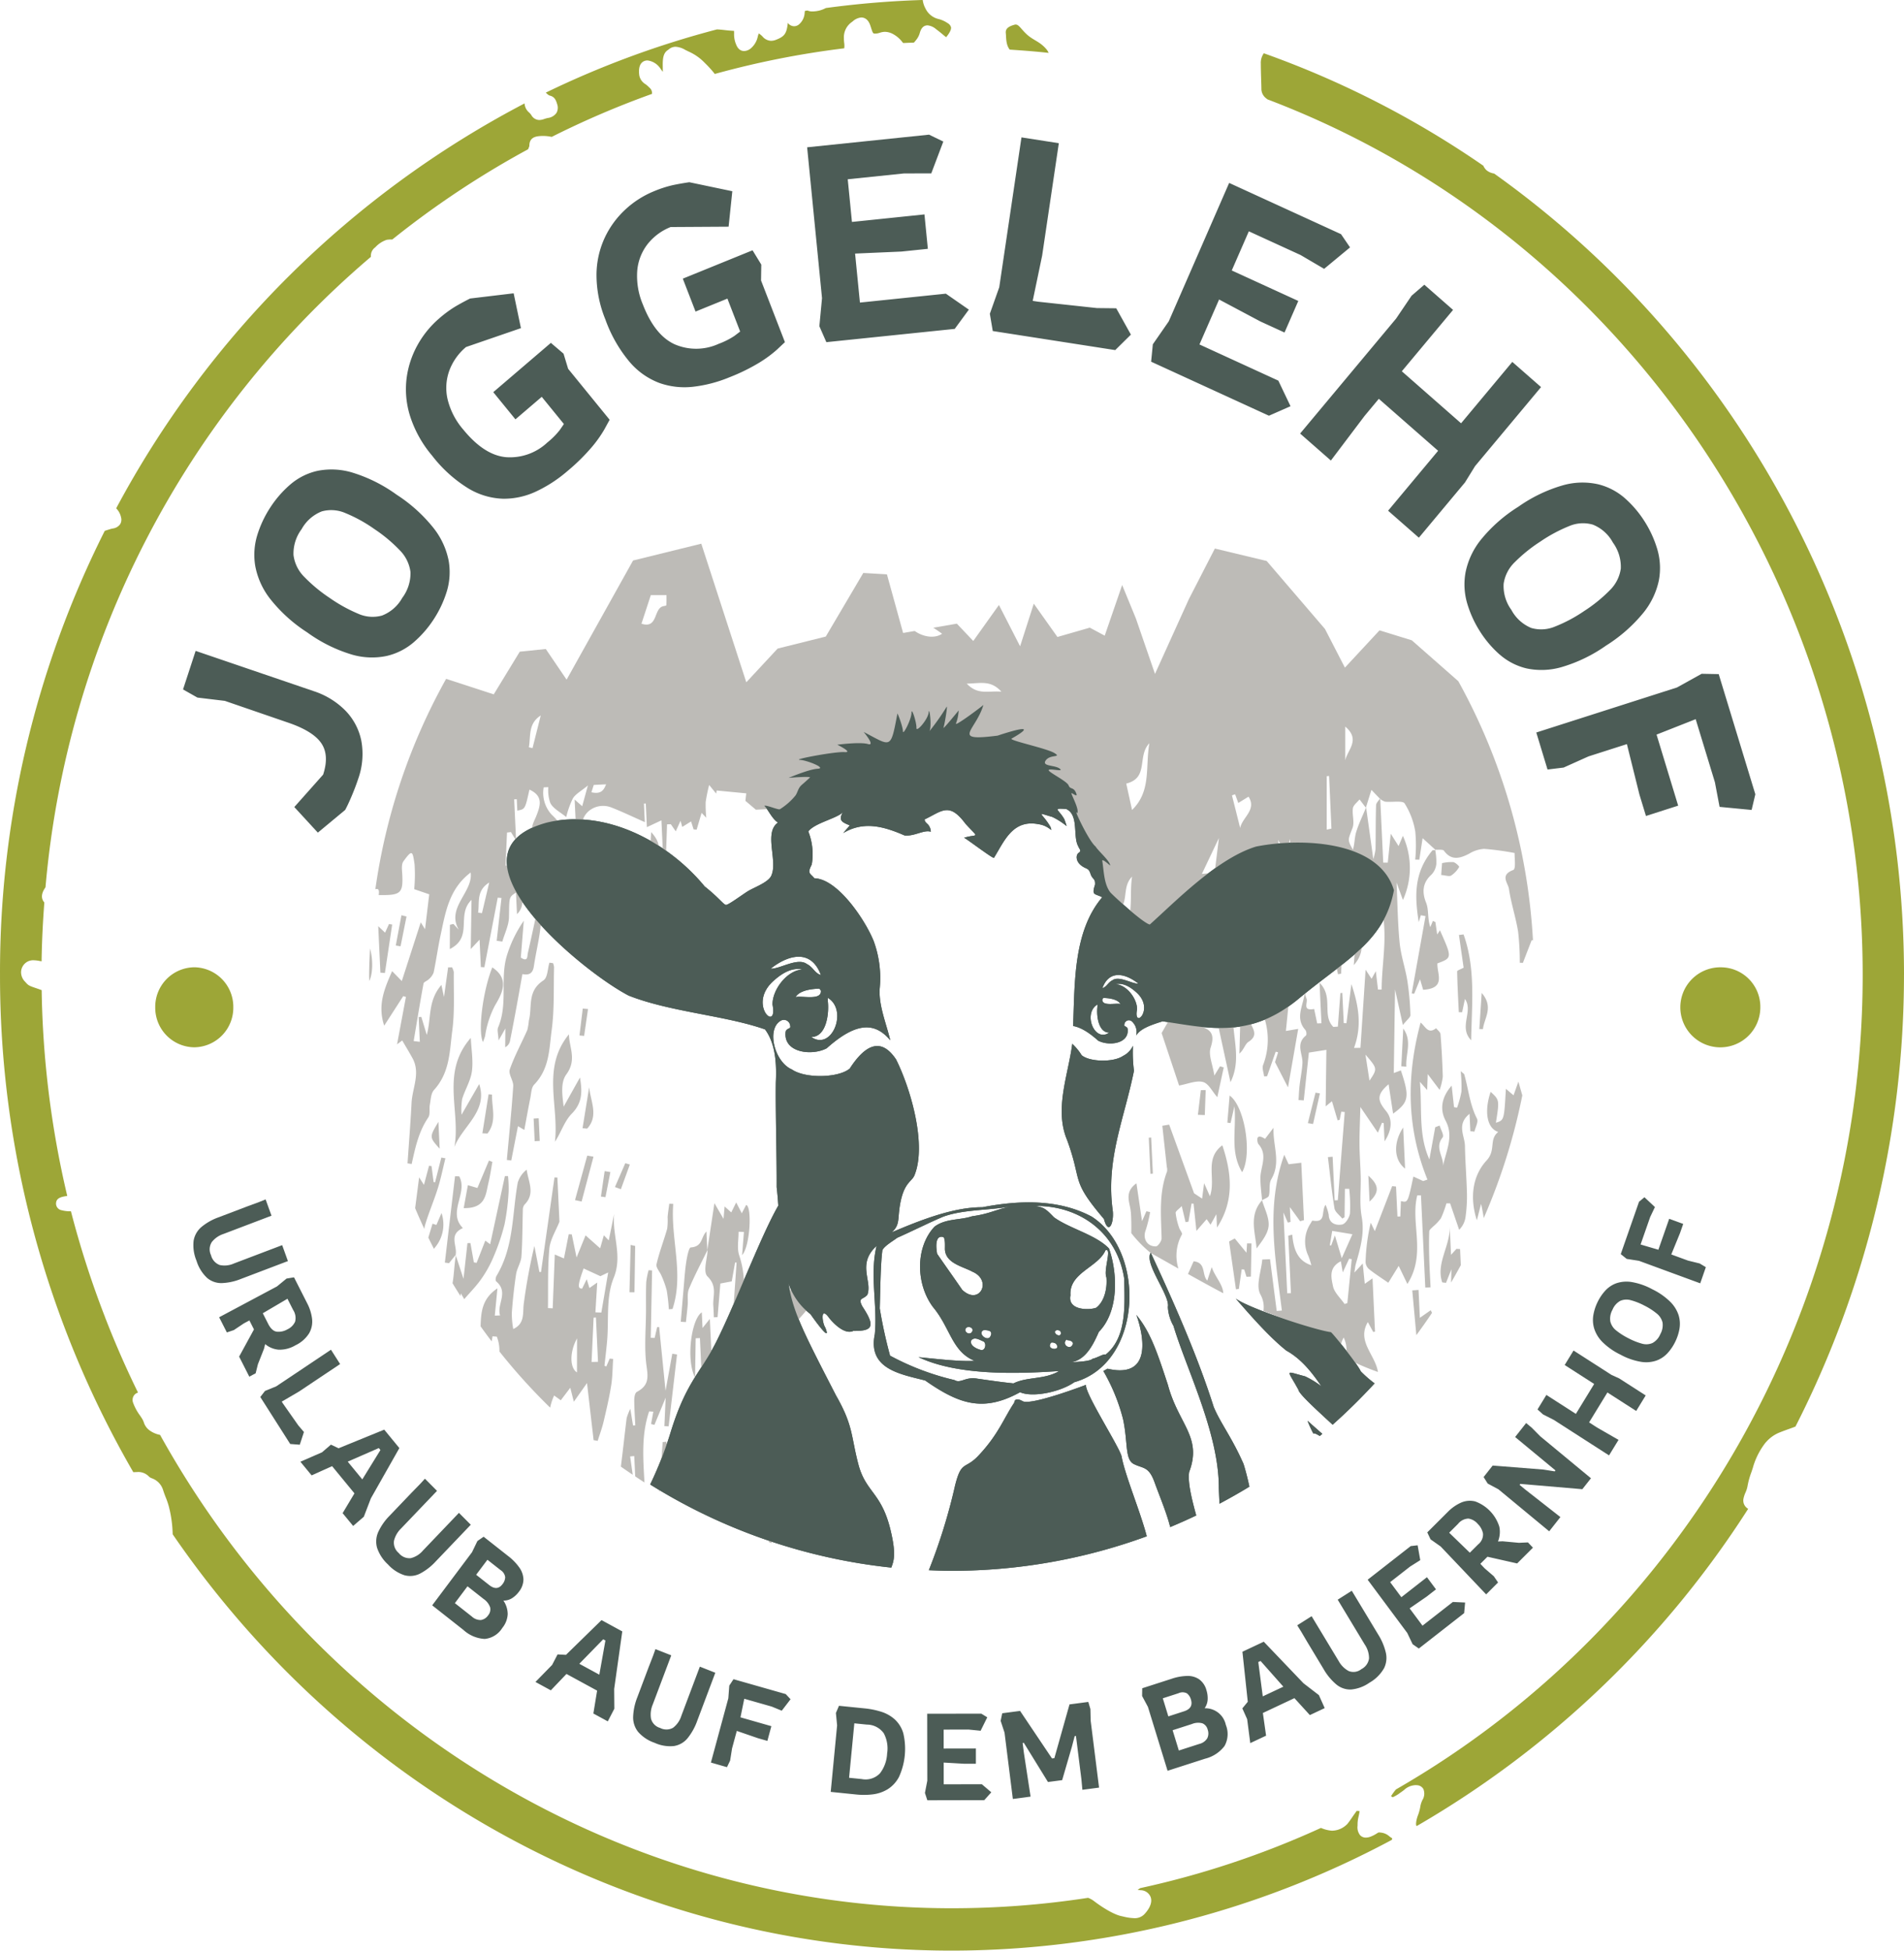 <svg xmlns="http://www.w3.org/2000/svg" xmlns:xlink="http://www.w3.org/1999/xlink" id="Gruppe_2281" data-name="Gruppe 2281" width="397.612" height="407.235" viewBox="0 0 397.612 407.235"><defs><clipPath id="clip-path"><path id="Pfad_1245" data-name="Pfad 1245" d="M0,199.933H397.612V-207.3H0Z" transform="translate(0 207.302)" fill="none"></path></clipPath></defs><g id="Gruppe_2277" data-name="Gruppe 2277" transform="translate(0 0)" clip-path="url(#clip-path)"><g id="Gruppe_2271" data-name="Gruppe 2271" transform="translate(38.221 28.115)"><path id="Pfad_1239" data-name="Pfad 1239" d="M17.811,62.109a12.6,12.6,0,0,0-3.349-6.3,16.472,16.472,0,0,0-6.59-4.029l-24.656-8.406-2.632,8.05,3.008,1.7,5.721.686L2.62,58.384q5.131,1.762,6.839,4.267t.382,6.557L3.822,75.976l4.912,5.341,5.712-4.74q.59-1.076,1.386-2.966t1.315-3.475a15.413,15.413,0,0,0,.663-8.027M35.687,30.892a13.871,13.871,0,0,0,.362-6.384,15.959,15.959,0,0,0-3.125-6.752,32.058,32.058,0,0,0-7.719-6.98,31.439,31.439,0,0,0-9.253-4.626,15.059,15.059,0,0,0-7.286-.363A13.1,13.1,0,0,0,3.053,8.579a22.37,22.37,0,0,0-4.27,4.891,22.8,22.8,0,0,0-2.7,5.756,14.053,14.053,0,0,0-.418,6.416,15.854,15.854,0,0,0,3.077,6.825A31.652,31.652,0,0,0,6.495,39.5a31.092,31.092,0,0,0,9.316,4.634,14.935,14.935,0,0,0,7.332.291,13.229,13.229,0,0,0,5.621-2.856,22.493,22.493,0,0,0,4.153-4.764,22.857,22.857,0,0,0,2.77-5.917M22.13,36a7.383,7.383,0,0,1-4.995-.395,31.839,31.839,0,0,1-5.947-3.3,32.037,32.037,0,0,1-5.282-4.377,7.785,7.785,0,0,1-2.251-4.558,8.507,8.507,0,0,1,1.691-5.406,8.289,8.289,0,0,1,4.216-3.713,7.422,7.422,0,0,1,4.947.361,30.586,30.586,0,0,1,6.034,3.328,31.087,31.087,0,0,1,5.29,4.414,7.86,7.86,0,0,1,2.249,4.559,8.567,8.567,0,0,1-1.729,5.412A8.2,8.2,0,0,1,22.13,36M66.044.718a25.655,25.655,0,0,0,2.538-3.6q.762-1.406,1.095-1.99l-8.67-10.641-.962-3.165L57.4-20.931,45.372-10.641,50-4.965l5.495-4.7,4.624,5.675q-.23.348-.872,1.273a16.158,16.158,0,0,1-2.59,2.591A11.375,11.375,0,0,1,48.021,2.93q-4.567-.421-8.936-5.785A15.084,15.084,0,0,1,35.822-9.2a10.564,10.564,0,0,1,.383-5.972,11.793,11.793,0,0,1,3.472-4.888l11.471-3.945-1.52-7.274-9.1,1.088q-1.717.866-3.154,1.717a24.7,24.7,0,0,0-3.3,2.444,20.256,20.256,0,0,0-4.485,5.491,19.392,19.392,0,0,0-2.314,6.982A18.634,18.634,0,0,0,28-5.641a24.174,24.174,0,0,0,4.6,8.255A28.254,28.254,0,0,0,40.145,9.44a14.945,14.945,0,0,0,7.272,2.169,15.8,15.8,0,0,0,6.939-1.534,28.549,28.549,0,0,0,6.5-4.237A41.543,41.543,0,0,0,66.044.718m35.08-17.647a25.015,25.015,0,0,0,3.509-2.607c.769-.725,1.317-1.24,1.647-1.538l-4.989-12.885.05-3.314-1.823-2.986L84.952-34.338l2.661,6.872,6.653-2.705L96.927-23.3q-.325.256-1.216.929a15.822,15.822,0,0,1-3.25,1.632,11.3,11.3,0,0,1-9.134.139q-4.207-1.862-6.722-8.359a15.257,15.257,0,0,1-1.164-7.076,10.47,10.47,0,0,1,2.186-5.55,11.525,11.525,0,0,1,4.789-3.53l12.1-.073.775-7.4-8.977-1.88q-1.9.274-3.518.623a23.849,23.849,0,0,0-3.877,1.265,19.726,19.726,0,0,0-5.934,3.78A19.011,19.011,0,0,0,68.657-42.9a18.6,18.6,0,0,0-1.727,7.754,24.54,24.54,0,0,0,1.848,9.315,28.86,28.86,0,0,0,5.085,8.9,15.19,15.19,0,0,0,6.246,4.389,15.787,15.787,0,0,0,7.058.766,28.175,28.175,0,0,0,7.464-1.947,40.47,40.47,0,0,0,6.494-3.2m40.614-6.927,2.947-4.019-4.8-3.334-17.946,1.86-1.01-10.229,9.7-.424,5.495-.57-.709-7.184-15.141,1.57-.88-8.907,11.778-1.22,5.666-.006,2.515-6.648L136.377-64.4,110.916-61.76l3.108,31.488-.554,5.864,1.461,3.33Zm33.516,4.428,3.273-3.23-3.062-5.5-4.04-.045-12.29-1.33-1.114-.173,1.971-9.449,3.482-23.467-7.8-1.216-4.64,31.29-1.963,5.538.608,3.6Zm32.1,13.7,4.509-1.984-2.548-5.341L192.845-20.6l4.1-9.384,8.62,4.583,5.044,2.31,2.876-6.591-13.895-6.367,3.566-8.172,10.808,4.952,4.916,2.884,5.412-4.479-1.883-2.76-23.362-10.7-12.61,28.893-3.33,4.8L182.752-17ZM220.29,3.633l7.046-9.327L230.3-9.25,242.682,1.6,232.239,14.109l6.425,5.632L248.3,8.2l2.1-3.4,13.779-16.5-6-5.257-10.7,12.816L235.105-15l10.7-12.814-6-5.257-2.665,2.3L233.909-26,213.866-2Zm35.278,40.525a13.1,13.1,0,0,0,5.575,2.872,15.047,15.047,0,0,0,7.289-.261,31.419,31.419,0,0,0,9.314-4.495,32.018,32.018,0,0,0,7.813-6.87,15.94,15.94,0,0,0,3.215-6.709,13.888,13.888,0,0,0-.276-6.386,22.845,22.845,0,0,0-2.69-5.956,22.458,22.458,0,0,0-4.09-4.823A13.267,13.267,0,0,0,276.139,8.6a14.929,14.929,0,0,0-7.336.187,31.017,31.017,0,0,0-9.377,4.5,31.617,31.617,0,0,0-7.846,6.925,15.843,15.843,0,0,0-3.169,6.781,14.028,14.028,0,0,0,.332,6.42,22.851,22.851,0,0,0,2.621,5.8,22.442,22.442,0,0,0,4.2,4.952m.8-14.777a7.8,7.8,0,0,1,2.335-4.542,32.089,32.089,0,0,1,5.317-4.284,31.713,31.713,0,0,1,6.014-3.233,7.37,7.37,0,0,1,4.975-.308,8.207,8.207,0,0,1,4.174,3.734,8.586,8.586,0,0,1,1.656,5.438,7.854,7.854,0,0,1-2.287,4.51,30.964,30.964,0,0,1-5.372,4.355,30.741,30.741,0,0,1-6.055,3.226,7.442,7.442,0,0,1-4.975.308,8.3,8.3,0,0,1-4.164-3.774,8.492,8.492,0,0,1-1.618-5.43m9.168,38.753,3.361-.409,5.194-2.33,8.018-2.566,2.621,10.537,1.361,4.465,6.726-2.153L288.3,60.85l8.171-3.22,4.017,13.176.974,5.133,6.691.642.775-3.273L301.28,48.224l-3.564-.069-5.152,2.858-29.378,9.4Z" transform="translate(19.417 64.398)" fill="#4c5c56"></path></g><g id="Gruppe_2272" data-name="Gruppe 2272" transform="translate(40.362 249.95)"><path id="Pfad_1240" data-name="Pfad 1240" d="M1.391,8.278A4.569,4.569,0,0,0,4.47,9.339a11.774,11.774,0,0,0,3.95-.86l9.828-3.734-1.2-3.326L6.984,5.241a4.76,4.76,0,0,1-2.976.328A2.932,2.932,0,0,1,2.192,3.524,2.828,2.828,0,0,1,2.352.772,5.137,5.137,0,0,1,4.76-.906L14.82-4.729l-1.229-3.4L12.2-7.569,9.833-6.7,3.763-4.391A11.7,11.7,0,0,0,.181-2.364,4.8,4.8,0,0,0-1.447.512,8.41,8.41,0,0,0-.841,4.677a8.163,8.163,0,0,0,2.232,3.6M5.5,19.642l1.461-.493,2.094-1.4,1.148-.613.955,1.878-3.1,5.677,2.126,4.186,1.325-.707.472-1.89,1.275-3.239.24-.961A5.031,5.031,0,0,0,16.3,23.241a6.43,6.43,0,0,0,3.52-.915,6.778,6.778,0,0,0,2.862-2.516,4.92,4.92,0,0,0,.61-3,9.446,9.446,0,0,0-1.014-3.241l-2.757-5.43-1.555.253-2,1.642L3.885,16.474Zm12.65-7.033,1.194,2.353a3.045,3.045,0,0,1,.4,2.448A3.252,3.252,0,0,1,18.135,19a3.655,3.655,0,0,1-2.207.487q-1.038-.138-1.8-1.63L13,15.639Zm.575,30.319,2,.155.867-2.652-1.173-1.377-3.188-4.54-.272-.426,3.618-2.114,8.57-5.73-1.906-2.992-11.425,7.64-2.358.967-.978,1.265Zm4.473,6.555,4.277-1.923,4.667,5.679L29.671,57.37l2.2,2.674L34.1,58.12l1.471-3.835,5.951-10.5L38.36,39.937l-9.533,3.888-1.6-.756-1.848,1.593-4.529,1.974Zm14.031-5.7.336.409-3.783,6.131-3.047-3.707Zm5.432,26.569a4.551,4.551,0,0,0,3.227-.387,12.082,12.082,0,0,0,3.213-2.5l7.334-7.675-2.471-2.481-7.508,7.858a4.844,4.844,0,0,1-2.554,1.6A2.855,2.855,0,0,1,41.4,65.7a2.806,2.806,0,0,1-1-2.56,5.291,5.291,0,0,1,1.478-2.568l7.508-7.856-2.527-2.536L45.832,51.3,44.056,53.12l-4.529,4.74a12.018,12.018,0,0,0-2.395,3.4,4.869,4.869,0,0,0-.274,3.314,8.239,8.239,0,0,0,2.28,3.5,7.936,7.936,0,0,0,3.518,2.281m12.234,11.39a7.157,7.157,0,0,0,4.458,1.886,4.869,4.869,0,0,0,3.673-2.3,4.925,4.925,0,0,0,1.124-2.878,5.116,5.116,0,0,0-.893-2.829,3.235,3.235,0,0,0,1.8-.5,5.3,5.3,0,0,0,1.413-1.318,4.2,4.2,0,0,0,.966-2.585,4.5,4.5,0,0,0-.851-2.487,11.032,11.032,0,0,0-2.329-2.4l-5.133-4.043-1.3.9-1.124,2.334L48.376,76.615ZM59.91,67.1l2.724,2.145a2.077,2.077,0,0,1,.987,1.487,2.422,2.422,0,0,1-.56,1.458q-1.122,1.5-2.78.191l-2.724-2.145Zm-4.159,5.542,3.357,2.642a3.523,3.523,0,0,1,1.369,1.754,1.933,1.933,0,0,1-.418,1.666,2.229,2.229,0,0,1-1.5.974,2.644,2.644,0,0,1-1.894-.719l-3.553-2.8Zm17.4,21.719,3.267-3.42,6.4,3.483L82.035,99.2l3.012,1.64L86.414,98.2l-.035-4.119,1.693-12.02L83.74,79.7l-7.426,7.253-1.756-.09-1.133,2.186-3.484,3.564ZM84.089,83.707l.462.251-1.273,7.133L79.1,88.818ZM98.927,105.98a4.616,4.616,0,0,0,2.815-1.664,12.405,12.405,0,0,0,1.984-3.6L107.5,90.693l-3.229-1.277-3.861,10.258a5,5,0,0,1-1.729,2.5,2.832,2.832,0,0,1-2.7.041,2.741,2.741,0,0,1-1.91-1.945,5.388,5.388,0,0,1,.366-2.958L98.3,87.056l-3.3-1.3-.514,1.436-.93,2.395-2.329,6.19a12.281,12.281,0,0,0-.886,4.092,4.839,4.839,0,0,0,1.028,3.153,8.01,8.01,0,0,0,3.447,2.293,7.772,7.772,0,0,0,4.111.668m11.009,4.42.658-1.375.4-2.532.993-3.662,4.442,1.528,1.944.554.832-3.072L112.754,100l.794-3.878,5.733,1.632,2.094.86,1.837-2.391-1-1.078-10.915-3.108-.878,1.338-.2,2.644-3.639,13.421ZM137,116.113a15.052,15.052,0,0,0,3.419-.039A7.766,7.766,0,0,0,143.511,115a6.67,6.67,0,0,0,2.349-2.57,14.116,14.116,0,0,0,.893-9.125,6.379,6.379,0,0,0-1.8-2.9,7.69,7.69,0,0,0-2.826-1.579,17,17,0,0,0-3.4-.691l-5.4-.546-.644,1.5.251,2.589L131.6,115.564Zm-.468-14.865,2.625.267a4.36,4.36,0,0,1,3.516,1.8,6.722,6.722,0,0,1,.706,4.237,7.32,7.32,0,0,1-1.5,4.141,4.156,4.156,0,0,1-3.819,1.19l-2.625-.265Zm27.137,16.036,1.467-1.636-1.969-1.68-7.968.014-.006-4.542,4.283.248,2.439,0,0-3.188-6.724.012-.006-3.954,5.228-.008,2.491.249,1.39-2.807-1.246-.764-11.3.02.023,13.979-.495,2.552.5,1.53Zm9.667-.735-1.4-9.152-.259-2.049.247-.031,5.044,8.182,2.962-.389,2.036-6.982.577-2.21.27-.035,1.141,9.082.2,2.161,3.482-.458-1.749-13.942-.059-2.461-.437-1.485-3.927.517-3.16,11.219-.495.065-6.666-9.924-3.729.491-.328,1.585.811,2.465,1.735,13.842Zm36.444-7.915a7.265,7.265,0,0,0,4.065-2.66,5.123,5.123,0,0,0,.265-4.406,4.381,4.381,0,0,0-4.431-3.465,3.431,3.431,0,0,0,.637-1.8,5.506,5.506,0,0,0-.244-1.941,4.134,4.134,0,0,0-1.515-2.293,4.233,4.233,0,0,0-2.475-.713,10.7,10.7,0,0,0-3.256.581l-6.174,1.99-.027,1.613,1.221,2.281,4.1,13.335Zm-8.831-12.61,3.277-1.057a1.989,1.989,0,0,1,1.756.022,2.408,2.408,0,0,1,.844,1.306q.555,1.8-1.442,2.444L202.107,99.8ZM203,102.691l4.036-1.3a3.376,3.376,0,0,1,2.188-.143,1.879,1.879,0,0,1,1.093,1.306,2.33,2.33,0,0,1-.081,1.817,2.68,2.68,0,0,1-1.662,1.179l-4.274,1.377Zm19.518,1.137-.669-4.736,6.586-3.1,3.225,3.536,3.1-1.458-1.214-2.713-3.217-2.473-8.294-8.675-4.458,2.094,1.118,10.449-1.137,1.377,1.007,2.249.65,5ZM220.89,88.455l.475-.224,4.759,5.369-4.3,2.021Zm26.232,1.352a4.873,4.873,0,0,0,.406-3.3,12.52,12.52,0,0,0-1.6-3.8l-5.512-9.135-2.943,1.864,5.643,9.353a5.073,5.073,0,0,1,.9,2.923,2.952,2.952,0,0,1-1.6,2.226,2.648,2.648,0,0,1-2.667.385,5.208,5.208,0,0,1-2.078-2.088l-5.643-9.351-3.006,1.9.805,1.289,1.3,2.206,3.4,5.642a11.969,11.969,0,0,0,2.646,3.2,4.581,4.581,0,0,0,3.075,1.069,7.914,7.914,0,0,0,3.865-1.43,8.046,8.046,0,0,0,3-2.953m16.767-11.565.2-2.212-2.56-.116-6.337,4.948-2.688-3.613,3.558-2.456L258,73.278l-1.887-2.536-5.347,4.176-2.339-3.145,4.159-3.247,2.13-1.344-.55-3.1-1.444.165-8.99,7.021,8.271,11.117,1.114,2.34,1.3.908Zm7.082-6.4-.882-1.295-1.915-1.65-.9-.949,1.482-1.477,6.2,1.4,3.3-3.292-1.041-1.1-1.9.083-3.393-.316-.968.039a5.327,5.327,0,0,0,.278-3.09,8.21,8.21,0,0,0-5.046-5.273,4.591,4.591,0,0,0-2.979.265,9.082,9.082,0,0,0-2.736,1.929l-4.281,4.271.684,1.452,2.111,1.491,9.5,10ZM260.754,61.456l1.856-1.851a2.882,2.882,0,0,1,2.17-1.1,3.2,3.2,0,0,1,1.95,1.118,3.858,3.858,0,0,1,1.091,2.027,2.647,2.647,0,0,1-1.007,2.232l-1.749,1.744Zm23.226-3.267-7.362-5.764-1.162-.961.155-.2,12.951,1.106,1.8-2.283-10.595-8.765-1.781-1.8-1.162-.961-2.3,2.917,8.428,6.972-.157.2-2.358-.377-10.6-.839-1.892,2.4.849,1.357,2.251,1.206,10.595,8.765ZM296.12,42.07l-4.437-2.548-1.708-1.1,3.823-6.245,6.011,3.862,1.984-3.243-5.549-3.564-1.587-.719-7.932-5.094-1.852,3.025,6.16,3.956-3.821,6.247-6.16-3.956L279.2,35.719l1.156,1.043L282.6,37.9l11.538,7.412Zm12.727-23.206a6.136,6.136,0,0,0-.182-2.819,6.99,6.99,0,0,0-1.729-2.784,14.032,14.032,0,0,0-3.756-2.626,13.764,13.764,0,0,0-4.3-1.509,6.643,6.643,0,0,0-3.213.248,5.822,5.822,0,0,0-2.31,1.538,9.923,9.923,0,0,0-1.611,2.385,10.055,10.055,0,0,0-.876,2.674,6.178,6.178,0,0,0,.159,2.835,6.956,6.956,0,0,0,1.712,2.819,13.86,13.86,0,0,0,3.773,2.65,13.611,13.611,0,0,0,4.331,1.509,6.592,6.592,0,0,0,3.229-.283,5.9,5.9,0,0,0,2.312-1.566,10,10,0,0,0,1.564-2.322,10.135,10.135,0,0,0,.9-2.748m-5.669,3a3.267,3.267,0,0,1-2.211.108,13.948,13.948,0,0,1-2.782-1.116,14.056,14.056,0,0,1-2.55-1.621,3.421,3.421,0,0,1-1.229-1.872,3.768,3.768,0,0,1,.452-2.463,3.69,3.69,0,0,1,1.649-1.864,3.283,3.283,0,0,1,2.19-.118,13.478,13.478,0,0,1,2.82,1.12,13.622,13.622,0,0,1,2.556,1.638,3.461,3.461,0,0,1,1.229,1.872,3.808,3.808,0,0,1-.47,2.469,3.648,3.648,0,0,1-1.655,1.847M314.354,6.015l-1.29-.772-2.437-.6-3.493-1.281,1.814-4.43.679-1.945L306.7-4.084l-2.259,6.461-3.716-1.092,2.005-5.74.991-2.076-2.193-2.051L300.4-7.64,296.583,3.288l1.239,1,2.56.4,12.8,4.7Z" transform="translate(1.516 8.583)" fill="#4c5c56"></path></g><g id="Gruppe_2273" data-name="Gruppe 2273"><path id="Pfad_1241" data-name="Pfad 1241" d="M171.975,99.147a8.355,8.355,0,1,0,8.152,8.353,8.255,8.255,0,0,0-8.152-8.353m38.154,1.589c0-66.587-31.992-129.112-85.591-167.306a3.253,3.253,0,0,1-1.58-.678,2.737,2.737,0,0,1-.671-.951A196.487,196.487,0,0,0,76.441-91.678a3.413,3.413,0,0,0-.629,2.165c0,1.047.042,2.4.075,3.5.025.764.046,1.4.046,1.739a2.478,2.478,0,0,0,.993,2l.267.216C151.584-53.823,201.5,19.5,201.5,100.736c0,70.363-37.347,135.5-97.472,170.051a11.792,11.792,0,0,0-1.035,1.432c.117.053.243.112.38.183a7.646,7.646,0,0,0,1.574-.939c.374-.255.594-.426.792-.576a3.684,3.684,0,0,1,2.374-1c.105,0,.217,0,.332.014a1.617,1.617,0,0,1,1.31.788,2.52,2.52,0,0,1-.205,2.324,5.261,5.261,0,0,0-.4,1.179,9.214,9.214,0,0,1-.514,1.968,6.447,6.447,0,0,0-.359,1.3c-.1.672-.025.88.09.968A202.817,202.817,0,0,0,177.586,212.2a1.99,1.99,0,0,1-1-2.01,5.986,5.986,0,0,1,.443-1.4,5.784,5.784,0,0,0,.422-1.324,15.867,15.867,0,0,1,.821-2.947c.15-.448.355-1.063.387-1.226a15.255,15.255,0,0,1,2.552-4.911c.048-.041.105-.11.18-.187a7.306,7.306,0,0,1,2.813-1.957c.748-.3,1.476-.56,2.086-.778.428-.153.947-.34,1.175-.438a207.807,207.807,0,0,0,22.66-94.292m-357.039,15.116a8.255,8.255,0,0,0,8.152-8.353,8.255,8.255,0,0,0-8.152-8.353,8.255,8.255,0,0,0-8.152,8.353,8.255,8.255,0,0,0,8.152,8.353M88.37,278.817a185.8,185.8,0,0,1-37.763,12.576c-.171.122-.343.242-.52.365l.617.065a2.276,2.276,0,0,1,2.113,1.458c.5,1.467-.805,3.021-1.39,3.62a2.764,2.764,0,0,1-2.067.756,10.487,10.487,0,0,1-2.2-.32l-.449-.1c-1.658-.34-4.162-1.933-5.8-3.194a4.645,4.645,0,0,0-1.173-.631,187.187,187.187,0,0,1-28.414,2.175c-68.213,0-131.521-37.851-165.378-98.822a5.564,5.564,0,0,1-2.186-.935,3.223,3.223,0,0,1-1.206-1.674,4.11,4.11,0,0,0-.428-.876l-.353-.536a10.521,10.521,0,0,1-1.494-2.78,1.649,1.649,0,0,1,.207-1.426,1.574,1.574,0,0,1,.853-.605c-2.435-4.96-4.676-10.066-6.678-15.2a3.727,3.727,0,0,1-.18-.477,197.37,197.37,0,0,1-7.15-22.177,6.843,6.843,0,0,1-1.931-.214,1.412,1.412,0,0,1-1.179-1.5c.09-1,.888-1.285,2.339-1.489a199.361,199.361,0,0,1-5.343-42.961q-.44-.165-.924-.332c-1.568-.53-1.81-.613-2.326-1.194l-.2-.22a2.82,2.82,0,0,1-.851-2.088,2.569,2.569,0,0,1,.932-1.843,2.493,2.493,0,0,1,1.67-.564,7.307,7.307,0,0,1,1.3.155c.13.024.259.047.382.067.058-3.937.247-7.972.573-12.284-1-1.155-.255-2.471.242-3.165A194.945,194.945,0,0,1-110.026-49.185a2.158,2.158,0,0,1,.9-1.976,5.676,5.676,0,0,1,2.4-1.572,5.409,5.409,0,0,1,1.045-.067l.119,0A190.7,190.7,0,0,1-77.2-71.639c.069-.175.14-.348.209-.511a.858.858,0,0,0,.054-.34c.059-1.485,1.1-1.788,2-1.886a8.04,8.04,0,0,1,.844-.045,8.615,8.615,0,0,1,1.82.2A186.841,186.841,0,0,1-51.325-83.2a1.469,1.469,0,0,0-.548-1.312,5.892,5.892,0,0,0-.838-.729,2.7,2.7,0,0,1-1.275-1.845c-.307-2.359.713-2.931,1.35-3.061l.117-.024.249-.014A3.824,3.824,0,0,1-49.511-88.4l.38.519c.019.026.04.053.061.083v-.138l-.008-.69c-.023-1.558-.046-3.027,1.068-3.73.069-.043.127-.09.182-.132a2.18,2.18,0,0,1,1.419-.55,4.443,4.443,0,0,1,1.99.631c.312.159.577.289.813.4a10.62,10.62,0,0,1,3.328,2.365,22.317,22.317,0,0,1,2.065,2.281,185.769,185.769,0,0,1,27.03-5.355,3.951,3.951,0,0,0-.006-1.1,8.006,8.006,0,0,1-.063-.978,3.868,3.868,0,0,1,1.591-3.359l.238-.177a3.068,3.068,0,0,1,1.8-.821c.481,0,1.365.2,1.854,1.583.077.214.146.428.211.634.366,1.145.42,1.145.824,1.145a2.923,2.923,0,0,0,.966-.169,3.561,3.561,0,0,1,1.1-.2,3.7,3.7,0,0,1,1.75.509A6.021,6.021,0,0,1,.921-94.059q.109.13.207.242c.554-.027,1.112-.047,1.668-.069l.577-.02c.144-.159.311-.356.5-.6a4.007,4.007,0,0,0,.738-1.475c.144-.458.479-1.526,1.609-1.526a3.234,3.234,0,0,1,1.819.831c.527.381.964.746,1.338,1.061.245.2.533.446.729.58.012-.016.025-.031.04-.051.711-.892,1.039-1.568.974-2.014a1.437,1.437,0,0,0-.707-.87,6.006,6.006,0,0,0-1.846-.847,4.034,4.034,0,0,1-2.765-2.173,5.187,5.187,0,0,1-.6-1.815,195.675,195.675,0,0,0-20.229,1.68,5.774,5.774,0,0,1-2.059.658,6.122,6.122,0,0,1-.752.055,2.444,2.444,0,0,1-1.031-.2l-.535.094c0,.053-.01.106-.017.161l-.029.216A3.385,3.385,0,0,1-20.639-97.7a1.577,1.577,0,0,1-1.008.377,1.666,1.666,0,0,1-1.319-.7c-.008.081-.017.163-.027.244-.24,1.994-.692,2.607-2.412,3.275a2.881,2.881,0,0,1-1.053.222,2.453,2.453,0,0,1-1.789-.894,4.154,4.154,0,0,0-.734-.613c-.017-.012-.036-.022-.052-.031-.065.169-.128.379-.192.6a4.437,4.437,0,0,1-1.52,2.562,2.279,2.279,0,0,1-1.344.511c-1.145,0-1.555-1.061-1.729-1.515l-.084-.216a5.441,5.441,0,0,1-.282-1.957c0-.161-.008-.356-.019-.525l-.3-.014c-.353-.022-.788-.049-1.325-.112-.867-.1-1.377-.151-1.925-.177A194.74,194.74,0,0,0-73.5-83.465a2.952,2.952,0,0,0,.489.436.839.839,0,0,0,.374.193c.9.242,1.223.807,1.5,1.77a2.242,2.242,0,0,1-.113,1.8,2.586,2.586,0,0,1-1.848,1.1,7.274,7.274,0,0,0-.734.206,3.065,3.065,0,0,1-1.039.212,1.935,1.935,0,0,1-1.641-1,3.051,3.051,0,0,0-.458-.548,2.671,2.671,0,0,1-.972-1.913,203.835,203.835,0,0,0-85.28,84.534,3.749,3.749,0,0,1,1.012,1.866,1.837,1.837,0,0,1-.171,1.43,2.205,2.205,0,0,1-1.57.913c-.159.035-.339.077-.533.136-.286.086-.692.216-1.124.354a205.042,205.042,0,0,0-21.874,92.712,206.9,206.9,0,0,0,27.839,103.817c.238-.016.474-.024.7-.024a3.061,3.061,0,0,1,2.563.935,1.668,1.668,0,0,0,.614.361,3.764,3.764,0,0,1,2.343,2.463c.259.792.424,1.206.569,1.57a15.673,15.673,0,0,1,.654,1.947,25.2,25.2,0,0,1,.775,5.707c37.318,54.437,98.128,86.921,162.75,86.921A195,195,0,0,0,103.19,281.3c.021-.116.042-.226.059-.326a3.493,3.493,0,0,1-.646-.446,3.142,3.142,0,0,0-1.793-.743,1.591,1.591,0,0,0-.27-.026c-.151,0-.19.016-.527.228a7,7,0,0,1-1.193.619,2.92,2.92,0,0,1-1.06.234,1.629,1.629,0,0,1-1.206-.493,2.642,2.642,0,0,1-.539-2v-.189a6.9,6.9,0,0,1,.217-1.739c.056-.251.121-.542.186-.941l.031-.167c-.119-.008-.232-.018-.339-.025l-.27-.022c-.328.44-.813,1.137-.815,1.141s-.6.919-1.118,1.556a4.518,4.518,0,0,1-3.248,1.436,6.911,6.911,0,0,1-2.289-.583M23.376-92.442c2.723.177,5.437.387,8.127.682a3.164,3.164,0,0,0-.612-.929c-1.329-1.483-2.657-1.731-3.986-2.966s-1.691-2.228-2.535-1.982-1.933.619-1.812,1.733c.107,1-.019,2.383.817,3.463" transform="translate(187.484 102.801)" fill="#9da637"></path></g><g id="Gruppe_2274" data-name="Gruppe 2274" transform="translate(105.827 147.161)"><path id="Pfad_1242" data-name="Pfad 1242" d="M74.86,14.523C66.771,16.994,57.99,26.04,52.671,30.8c-1.426-.344-7.128-5.561-8.2-6.667-1.425-1.758-1.39-4.77-1.731-6.671.081-.477,1.775,1.19,1.653.984-.017-.906-2.623-3.145-3.031-3.931-1.148-.864-3.725-6.043-4.078-7.208a2.36,2.36,0,0,1,.219.261c.575-.737-1.423-4.186-1.171-4.21.414.139,1.448,1.051.9-.139s-1.171-.562-1.515-1.475S31.229-1.128,31.572-1.48s3.309.491,2.274-.281-3.823-.42-2.893-1.719,3.376-.526,1.825-1.509-9.335-2.6-8.99-3.017c6.718-3.815-1.6-1.061-2.9-.633-9.968,1.271-4.525-1.014-2.962-6.42,0,.106-6.168,4.738-5.719,3.86a9,9,0,0,0,.55-2.7S9.352-9.689,9.592-10.32s.966-5.088.621-4.281A48.638,48.638,0,0,1,6.645-9.55c.564-.912-.015-5.4-.153-3.929S3.875-9.2,3.942-10.249,2.91-14.742,2.91-13.414,1.118-8.567,1.118-9.55-.19-13.97-.054-13.127C-1.482-5.611-1.3-6.409-7.08-9.408c0,0,2.548,3.017.9,2.526s-6.408.139-6.408.139S-9.147-5.057-11.078-5.2s-10.886,1.542-9.37,1.613,5.683,1.754,3.789,1.858c-1.854.1-5.928,1.845-6.1,1.917.47-.069,4.9-.383,4.448-.057-.1.071-.828.772-1.655,1.473s-.826,1.473-1.342,2.245A13.258,13.258,0,0,1-24.581,6.73c-.385.163-2.96-.99-3.24-.7.725.638,1.612,2.721,2.847,3.483-2.966,2.074-.1,7.787-1.308,10.867-.46,1.577-3.674,2.63-5.052,3.509s-3.961,2.805-4.477,2.805-1.379-1.4-4.479-3.858c-7.665-9.327-20.726-16.26-32.9-13.331-22.917,6.2,7.142,31.015,17.052,36.134,8.733,3.436,20.091,4.119,28.456,7.05,2.243,2.978,2.437,7.428,2.26,11.021-.09,6.029.211,15.708.173,21.925.153,1.245.257,2.536.345,3.848-3.777,6.477-9.77,22.6-13.6,29.659-2.928,5.438-5.857,7.718-8.958,17.892a77.026,77.026,0,0,1-4.2,10.667,118.62,118.62,0,0,0,50.35,17.352c.619-1.568.987-3.07-.157-7.844-1.9-7.9-5.169-7.834-6.72-13.741s-1.031-8.013-4.649-14.329c-6.889-13.364-9.017-17.5-9.931-23.41a13.267,13.267,0,0,0,4.577,6.4c.545.79,4.534,6.4,3.1,2.805-.652-.919-1.122-4.736.861-1.929.823,1.022,3.187,3.5,5,2.632,3.976.061,4.7-.866,1.894-5.088-1.033-1.931.173-1.4,1.033-2.456,1.087-2.856-2.249-6.412,1.919-10.192-1.467,6.029.22,12.376-.37,18.436-1.494,7.253,5.3,8.317,10.51,9.647,7.09,4.945,12.127,6.693,19.825,2.456,2.636,1.163,8.446-.053,11.35-2.1,14.172-4.006,15.076-27.157,3.62-34.559-7.079-3.768-15.363-3.393-22.842-1.964-5.988-.037-12.968,2.7-18.92,5.243C.759,93.268-.192,92.1.759,88.091,1.622,84.583,3,84.406,3.516,83.178,6.1,76.935,2.876,65.371-.3,58.978c-2.335-3.509-5.47-4.614-9.684,1.886-2.3,1.957-9.228,2.143-12.067.2-3.643-1.554-5.336-8.341-2.431-10.131a1.318,1.318,0,0,1,2.057.982c.19.739-.56.395-.936,1.181-.637,4.455,5.409,5.2,8.561,3.542,6.275-5.607,10.131-5.42,13.279-1.668-.782-3.353-2.487-7.351-2.2-10.907a22.366,22.366,0,0,0-1.271-9.824c-1.825-4.506-7.544-12.975-12.38-13.1-.9-1.116-1.549-.923-.548-2.868a12.9,12.9,0,0,0-.717-6.9c1.242-1.746,5.955-2.713,7.215-4.011-1.03,1.731-.1,2.108,1.446,2.736l-1.377,1.613C-7.1,9.164-2.987,10.266,1.463,12.2c2.063.222,4.061-1.247,5.478-.772a2.3,2.3,0,0,0-.688-1.615c-.69-.562-.587-.968-.587-.968,3.645-1.739,5.108-3.666,8.509.9,3.01,3.3,2.583,2.037-.311,2.945-.159-.334,6.176,4.508,6.271,4.176,2.153-3.467,3.9-8.064,9.3-7.017,2.412.35,3.033,2.1,2.481.54-1.737-2.988-3.323-3.137.414-2.049a15.052,15.052,0,0,1,2.962,1.894s.069.071-.449-1.389c-1.179-2.124-2.678-2.373.372-2.169,2.69,1.222,1.361,5.658,2.489,7.734.259.7.8.965.144,1.4s-.65,1.754.466,2.632,1.543.438,1.975,1.752,1.033.878.947,2.283c-.761,2.346-.031,1.807,1.5,2.632-6,7.07-5.725,17.69-6.07,26.876,1.457.249,3.156,1.2,5.228,3.057,2.26,1.19,6.6.654,6.141-2.542-.27-.564-.807-.316-.671-.847a.945.945,0,0,1,1.474-.705,2.963,2.963,0,0,1,.989,3.015c.828-1.291,2.479-2.019,5.528-2.958,9.454,1.379,17.95,3.685,28.044-4.42,10.185-8.516,18.21-12.068,20.258-22.947C100.54,13.116,83.969,12.7,74.86,14.523m-39,107.683c3.275-.189,4.983-3.632,6.168-6.365,4.18-4.241,3.967-12.132,2.136-17.4-2.715-2.866-8.217-4.155-11.507-6.526-1.641-1.687-2.013-2.031-3.817-2.365,9.335-.055,17.071,5.707,18.494,15.207.061,5.151.658,12.229-3.9,15.839-.374-.242-1.572.6-2.715.86-.587.617-3.873.672-4.858.75M31.938,118.3c0-.422,1.022-.244,1.244.157.949,1.387-2.051,1.139-1.244-.157m11.678-13.824c.2,2.495-.5,5.088-2.136,6.322-1.377.532-6.026.613-5.372-2.587-.337-4.754,5.8-5.823,7.318-9.423,1.409-.487-.472,4.125.19,5.689M35.142,117.6c.207-.31.345,0,.345,0,.42-.075,1.513.324,1,1.018-.535.984-2.109-.092-1.344-1.018m-1.877-1.159c-.851-.568-.217-1.283.671-.805.37.46.148,1.257-.671.805M-3.72,110.93c.107-3.322.148-9.121.552-12.138.38-.876,2.274-1.964,3.1-2.6C2.6,95.032,7,92.834,9.579,91.775,14.067,90.156,19.744,90.539,24.3,89.5c-3.869.778-4.952,1.68-8.726,2.2-2.544.857-5.51.426-7.855,2.177-4.026,4.282-3.936,12-.276,16.839,3.585,4.3,3.9,9.241,8.641,11.168-3.054.222-8.91-.515-11.707-.76,8.216,3.874,20.53,3.495,29.367,2.894-3.1,1.833-6.638,1.139-9.542,2.577-2.776-.3-3.854-.468-7.512-.982-2.481-.491-3.512,1.088-4.822.281a54.013,54.013,0,0,1-13.436-5.092A98.423,98.423,0,0,1-3.72,110.93M9.889,98.652c.2,2.905,3.7,3.509,5.754,4.63,4.2,1.79,1.5,7.176-2.136,3.789-1.785-2.607-3.6-5.133-5.238-7.524-.238-1.257-.508-4.021,1.311-3.491.406.361.3,1.945.309,2.6m4.7,17.436c-.943-.536-.236-1.67.776-1.124.692.436.042,1.519-.776,1.124M15.4,117.6c.679-.77,1.586-.155,2.548.246.652.373.406,1.858-.447,1.792-.805-.171-2.552-.9-2.1-2.037m2.481-2.094a2.586,2.586,0,0,1,1.379.165c.516.322.274.913,0,1.3-.73.754-2.5-.78-1.379-1.462M-18.026,54.273c3.211.008,3.76-5.011,3.463-7.475v-.69c4.27,2.542.882,11.182-3.463,8.164M-21.3,45.962c.824-1.469,3.576-1.756,5-1.772l.282.395c.232,2.2-4.132.984-5.286,1.377m-4.442-3.542c1.733-1.538,3.785-2.709,5.892-2.232-3.14.139-6.277,4.1-6.262,7.3,1.216,6.155-5.458-.12.37-5.066m9.728-1.082c-1.258-.367-1.641-1.68-2.947-2.31-1.925-1.41-5.712,1.108-7.531.982,3.6-2.852,8.432-4.239,10.478,1.328m58.784,5.068.2-.283c1.026.01,3,.218,3.589,1.271-.826-.283-3.957.593-3.79-.988m1.444,6.95C41.1,55.519,38.67,49.323,41.731,47.5v.5c-.213,1.768.18,5.367,2.483,5.363m6.072-10.231c-1.306.088-4.022-1.717-5.4-.705-.938.452-1.212,1.393-2.115,1.656,1.467-3.992,4.931-3,7.516-.951m-.272,5.361c.012-2.291-2.239-5.135-4.492-5.233,1.511-.344,2.983.5,4.226,1.6,4.182,3.548-.606,8.048.266,3.634m40.5,67.408c-3.246-.4-17.112-4.946-19.9-7.015,2.253,2.534,6.722,7.828,10.595,10.875,3.576,1.972,5.942,5.5,7.32,7.455a18.777,18.777,0,0,0-3.445-2.1c-4.3-1.1-3.775-1.587-1.377,2.805.094.9,4.327,4.677,7.146,7.3q4.587-4.09,8.762-8.628a24.614,24.614,0,0,1-2.9-2.534c-.445-1.163-5.169-7.155-6.2-8.158M52.88,99.318c-1.5,2.167,4.08,8.95,3.568,11.315a8.793,8.793,0,0,0,1.17,3.947c2.742,9.141,9.5,22.4,9.473,33.855.031,1.082.086,2.181.138,3.277,2.117-1.13,4.2-2.306,6.246-3.556-.355-1.652-.761-3.251-1.216-4.719-2.412-5.528-4.814-8.508-6.241-11.93-3.511-11.1-8.741-22.7-13.139-32.189M11.97,148.086A118.381,118.381,0,0,1,6.53,165.6c1.582.063,3.165.124,4.763.124a118.5,118.5,0,0,0,40.746-7.206c-1.317-5.117-4.536-12.7-5.273-16.745-.671-2.314-7.74-13.223-7.408-14.879,0,0-11.5,4.4-13.245,3.412s-1.741.3-1.741.3c-2.163,3.212-3.273,6.579-7.406,10.993-2.93,3.157-3.618.876-5,6.491M88.7,137.128,85.61,134.4a24.439,24.439,0,0,0,1.225,2.674c.161-.165.717.128,1.338.5.176-.149.355-.3.531-.446m-39.337-75.8a29.283,29.283,0,0,1-.207-5.223A4.478,4.478,0,0,1,47.1,58.222c-2.036,1.4-7,1.263-8.655-.139a11.326,11.326,0,0,0-1.973-2.391c0,.053-.006.108-.01.161-.84,6.351-3.744,13.486-1.087,19.859,3.315,8.985.617,8.207,7.721,16.558.943,3.463,2.092.949,1.858-1.613-1.522-10.816,2.352-19.1,4.414-29.329m.5,50.972s5.34,13.859-6.03,11.227l-.861.487a39.379,39.379,0,0,1,4.111,10.038c1.058,4.911.341,8.42,2.262,9.384s3.1.44,4.306,3.774c1.129,3.122,2.537,6.386,3.279,9.382q2.752-1.146,5.437-2.424c-.934-3.41-1.818-6.974-1.48-9.064,2.778-7.327-2.236-9.958-4.44-18.212-2.308-7.043-3.672-11.042-6.584-14.592" transform="translate(81.611 15.058)" fill="#4c5c56"></path></g><g id="Gruppe_2275" data-name="Gruppe 2275" transform="translate(77.085 113.508)"><path id="Pfad_1243" data-name="Pfad 1243" d="M103.626,53.6c-.178-2.65,1.281-5.3-.638-7.954q-.2,3.937-.412,7.877l1.051.077M84.664,59.031q-.8,3.179-1.6,6.363l1.087.185,1.426-6.39c-.307-.053-.612-.106-.918-.157M-106.224,22q-.59,3.156-1.181,6.314l1,.163,1.242-6.223L-106.224,22m236.3,5.241a126.129,126.129,0,0,0-15.591-54.109l-9.717-8.538-6.737-2.08L90.8-29.7l-4.159-8.068-12.18-14.2L63.643-54.561,58.207-43.983,51.142-28.391l-4-11.6-2.859-6.954L40.643-36.376l-3.118-1.67L30.767-36.1,25.83-43.054l-2.859,8.9-4.419-8.626L13.19-35.265,9.761-38.881l-4.927.855c.631.383,1.244.813,1.85,1.257C5.156-35.74,2.8-36.058.955-37.353l-2.414.418L-4.837-49.175l-4.939-.289-7.832,13.278-10.056,2.507-6.542,7.041-9.4-28.936-14.249,3.51L-71.732-27.189l-4.346-6.4-5.435.558-5.434,8.909-9.943-3.239a126.006,126.006,0,0,0-14.782,43.939c.569-.214.884.035.7,1.2,4.626.084,5.127-.359,4.918-4.367-.048-.9-.228-2.019.257-2.691,1.837-2.536,1.91-2.145,2.314.656a31.777,31.777,0,0,1-.077,5.174l3.141,1.075c-.3,2.479-.579,4.821-.874,7.288l-.9-1.434c-1.425,4.416-2.7,8.367-3.955,12.256-.571-.587-1.309-1.342-2.021-2.072-1.553,3.56-3.106,7.033-1.653,11.382,1.5-2.32,2.736-4.245,3.976-6.168.186.057.374.116.56.175-.591,3.151-1.181,6.3-1.854,9.891l1.081-.805c.775,1.332,1.5,2.515,2.161,3.727,1.681,3.1-.05,6.2-.211,9.292-.217,4.212-.556,8.42-.842,12.629l.863.141c.746-3.351,1.43-6.707,3.449-9.681.479-.7.171-1.8.347-2.7.205-1.055.2-2.338.886-3.092,3.328-3.67,3.238-8.139,3.8-12.362.533-4.031.268-8.139.318-12.213a3.022,3.022,0,0,0-.383-1.016l-.805.014c-.288,2.063-.575,4.123-.865,6.194-.125-.593-.261-1.232-.535-2.528-2.889,3.347-2.074,6.909-3.056,10.435-.456-1.509-.8-2.64-1.145-3.774l-.55.055q.121,2.581.242,5.161l-1.286-.159c.673-4,1.321-8.011,2.061-12.007.063-.342.784-.562,1.108-.906a3.5,3.5,0,0,0,1-1.383c.533-2.552.88-5.133,1.426-7.681,1.037-4.821,1.756-9.777,6.308-13.213.562,4.078-5.177,7.335-2.475,11.95q-.564-.607-1.127-1.212c-.243.059-.487.118-.73.175-.008,1.585-.015,3.169-.025,5.072,5.012-2.536,1.244-7.086,4.538-10.274-.058,3.7-.107,6.83-.163,10.274.568-.607.961-1.025,1.843-1.964.109,2.349.188,4.035.268,5.72l.734.045q1.395-7.267,2.792-14.535c.261.024.52.049.78.075q-.5,4.461-1,8.926.59.085,1.179.169c.487-1.693,1.354-3.389,1.386-5.086.081-4.149-.075-4.149,1.465-5.145.075,1.6.142,3.051.211,4.5a3.459,3.459,0,0,0,1.089-2.247c.424-2.87.934-5.7,3.259-7.964,0-.031.01-.065.01-.1a.037.037,0,0,0,0-.014c-1-1.165-1.994-2.338-3.4-3.988.1,2.01.157,3.33.219,4.648l-.265.065-1.921-4.563c-.291,1.513-.539,2.793-.788,4.076-.2-.01-.393-.022-.589-.033q.15-3.454.3-6.911l.821-.1c.257.416.512.835,1.077,1.754-.151-3.208-.278-5.9-.4-8.585l.541-.024c.036.782.073,1.566.111,2.375,1.63-.3,1.63-.3,2.531-4.383,2.964,1.336,2.278,3.4,1.4,5.589-.6,1.507-1.946,3.3,1.143,4.037.251.059.441.919.353,1.363-.311,1.566-.752,3.114-1.133,4.681l.04.047c-.021.02-.033.045-.054.065a4.456,4.456,0,0,0-.04,1.281c.3,1.285.73,2.544,1.055,3.825.142.568.155,1.161.309,2.377,1.453-2.22,2.418-3.9,3.6-5.447,2.167-2.843,2.22-2.811-.571-4.059-.339,1.744-.692,3.55-1.043,5.355-1-3.008-2.241-5.966.217-8.667l1.239.5c1.288-2.609-.3-4.192-1.938-5.793A6.73,6.73,0,0,1-76.522-4.7l.966-.047a8.067,8.067,0,0,0,.385,3.21C-74.668-.317-72.98.5-71.809,1.5a18.51,18.51,0,0,1,1.382-3.892c.554-.923,1.743-1.544,3.142-2.709-.481,1.75-.805,2.927-1.191,4.332l-1.578-1.387c.127,2.693.232,4.923.335,7.153l.656.13A7.027,7.027,0,0,0-68.5,3.2c-.012-2.841,3.169-4.856,6.1-3.711,2.268.884,4.45,1.941,7,3.067-.075-1.589-.128-2.733-.182-3.876l.385-.018c.075,1.607.15,3.212.23,4.941l3.033-1.42c.117,2.483.24,5.1.362,7.71.192-.006.385-.012.577-.02q.121-3.43.24-6.86c.263-.006.525-.014.788-.022.311.45.621.9,1.028,1.483.395-.87.671-1.477,1-2.206.13.473.217.782.355,1.287.686-.424,1.25-.774,1.846-1.145.2.625.364,1.143.529,1.664.211.016.422.033.633.051l1.032-3.5.98,1.02a27.1,27.1,0,0,1-.127-3.285A34.1,34.1,0,0,1-41.963-5.2c.771.945,1.12,1.373,1.469,1.8l.1-.646,6.176.593c-.1.874-.167,1.522-.171,1.566,1.116.947,1.864,1.581,2.18,1.849l2.82-.139c-.054,1.868,1.726,1.126,2.715,1.509,1.068.416,2.625.576,3.112,1.308a8.622,8.622,0,0,0,.734.855l4.088-6.184,45.11-1.949L33.16-2.409l1.63,4.455,3.261,9.467L42.4,19.308,43.576,21c2.122-1.8.621-4.9,2.774-7.064-.506,3.412.146,6.685-.949,9.691L56.53,39.634l-4.007,6.952q1.829,5.487,3.652,10.962c1.758-.316,3.553-1.106,4.968-.745,1.183.3,1.919,1.947,3.012,3.175.491-2.273.916-4.243,1.344-6.214-.259-.081-.518-.159-.776-.238-.261.424-.521.851-1.185,1.935-.389-2.467-1.273-4.318-.777-5.821.7-2.135.52-3.479-1.5-4.21.717-1.807,1.348-3.4,2.044-5.155l3.6,16.572c3.06-6.125-1.16-12.162,1.413-17.792l.775.028q-.164,5.9-.326,11.8c.974-.862,1.177-2,1.912-2.469,1.862-1.183,1.148-2.387.506-3.674-.243-.491-.8-.929-.836-1.418-.209-2.841-.3-5.691-.437-8.538.243,1.326.4,2.693.612,4.055.2,1.3.456,2.6.686,3.9.97-7.082.97-7.082,2.77-8.394.382,1.12.744,2.181,1.072,3.139-2.59,1.517-1.85,3.683-1.254,5.426a14.775,14.775,0,0,1-.079,10.351c-.261.7.123,1.581.209,2.379l.623-.037q.9-2.561,1.795-5.119l.506.126c-.288.906-.575,1.813-.648,2.041.974,1.9,1.687,3.288,2.711,5.282.773-4.428,1.449-8.3,2.132-12.215-1.235.21-1.867.318-2.571.436.291-2.888.562-5.565.847-8.39l1.708.91c.817-2.611,1.6-5.113,2.381-7.616l.755.183.477,3.793.711.167,1.85-3.577,1.63.185c.157.764.337,1.632.518,2.5l.654-.112c.125-2.57.249-5.141.378-7.748l2.705.34c-.13,1.678-.261,3.363-.437,5.614,2.728-2.976,1.223-5.742,1.57-8.429q.452,1.358.9,2.719l.5-.073c.084-.764.169-1.528.255-2.312l1.91.458a24.735,24.735,0,0,1-.723-3.628,21.13,21.13,0,0,1,.518-3.6c2.694,7.149.9,13.559.89,19.965l-.761.018c-.14-1.173-.28-2.344-.458-3.848-.412.743-.619,1.118-.882,1.589-.4-.6-.677-1.029-1.252-1.9-.382,5.8-.729,11.056-1.074,16.313l-1.344.018c1.716-4.6.938-8.987-.55-13.313l-1.03,8.156-.564-.024q-.15-3.153-.3-6.308l-.4.043-.529,7c-.314.022-.631.041-.945.065-2.471-2.489.127-6.225-2.882-9.229.148,3.153.272,5.807.4,8.463l-.892.031q-.313-1.509-.631-3.015c-2.613.5-1.212-1.41-1.618-2.222a6.1,6.1,0,0,1-.339-1.316c-.2,2.662-2.161,5.361.115,7.915.238.267.316,1.012.109,1.183-2.2,1.8-.591,3.87-.713,5.813-.1,1.548-.42,3.086-.6,4.632-.115,1-.148,2.008-.217,3.012l1.091.071c.351-3.271.7-6.542,1.07-9.981.865-.134,2.128-.332,3.658-.572-.05,3.927-.1,7.65-.151,11.795.7-.572,1.01-.821,1.313-1.069.38,1.287.78,2.636,1.179,3.986.144-.031.29-.067.433-.1.111-.568.224-1.135.336-1.7l.721.067q-.722,9.205-1.448,18.409l-.656.035-.426-9.111-.984.081c.435,3.567.79,7.145,1.369,10.692.127.772,1.064,1.43,1.628,2.141.159-.094.32-.189.479-.281q.037-2.961.073-5.923l.9-.006a31.767,31.767,0,0,1,.159,5.115c-.1.853-.924,2.192-1.643,2.33-1.379.265-2.744-.3-2.8-2.008a9.283,9.283,0,0,0-.663-2.108c-.968,1.456.22,3.835-2.726,3.3-.079-.016-.259.381-.391.585a6.866,6.866,0,0,0-.466,6.789,17.258,17.258,0,0,1,.617,1.947c-2.995-.959-3.729-3.548-3.982-6.39l-.836.23q.282,5.991.562,11.985c-.259.008-.52.016-.778.026-.257-5.506-.516-11.015-.79-16.873l.911,2.118c.192-.045.382-.09.571-.138-.042-.9-.084-1.809-.146-3.106.89,1.226,1.517,2.092,2.144,2.958l.809-.222c-.186-3.984-.374-7.966-.562-11.987l-2.642.316c-.276-.6-.568-1.232-.913-1.974-3.923,10.936-1.821,21.729-.5,32.514-.359.031-.715.063-1.074.1q-.7-5.41-1.4-10.818l-1.618.067c-.205,2.5-1.434,5.477-.345,7.373a5.373,5.373,0,0,1,.591,3.365c4.584,1.766,11.8,4.909,11.8,4.909l2.113,4.5c1.566.371,1.818-.33,2.4-2.852a5.955,5.955,0,0,1,.439-1.01,6.156,6.156,0,0,1,.6,2.632c.136.776.314,1.862.909,2.192a52.713,52.713,0,0,0,5.65,2.369c-.566-3.628-4.484-6.392-2.111-10.419.422.776.773,1.424,1.124,2.074l.376-.075c-.171-3.611-.339-7.221-.521-11.127l-1.62,1.143c-.148-1.471-.267-2.668-.422-4.241-.665.721-1.018,1.108-1.749,1.9.144-.91.165-1.306.272-1.685.924-3.263,1.9-6.447,1.262-9.932-.5-2.758-.144-5.648-.211-8.479-.056-2.261-.245-4.518-.253-6.779-.008-2.619.121-5.239.186-7.7,1.152,1.7,2.339,3.438,3.649,5.361l.867-2.069.351.075.178,3.807c1.409-2.118,1.825-4.481.33-6.312-1.724-2.114-2.14-3.351.518-5.614.309,2.023.617,4.049.938,6.141,3.3-2.377,3.486-3.489,1.622-9.031l-1.48.556c.086-5.711.169-11.262.263-17.462.585,2.658,1.037,4.713,1.637,7.435.847-1.082,1.593-1.6,1.574-2.086a58.22,58.22,0,0,0-.631-7.1c-.426-2.664-1.346-5.269-1.614-7.94-.408-4.061-.441-8.156-.65-12.626.479,1.31.811,2.218,1.333,3.648a16.212,16.212,0,0,0-.01-13.394l-.9,2.137c-.462-.731-.872-1.379-1.635-2.581l-.621,6.041c-.316,0-.633,0-.949,0q-.311-6.651-.623-13.3c-.023-.014-.046-.033-.071-.047h0c-.309.454-.788.9-.8,1.359-.1,3.051-.056,6.1-.113,9.156a12.135,12.135,0,0,1-.466,2.1C96.2,6.419,95.713,2.95,95.226-.519c-.7,1.705-1.532,3.381-2.065,5.125-.362,1.188-.311,2.475-.69,3.7-1.212-2.114-1.008-2.055-.084-4.528.466-1.245-.115-2.764.082-4.127.1-.65.9-1.228,1.388-1.837q.661.866,1.321,1.733c.343-1.1.684-2.2,1.164-3.729.646.682,1.208,1.273,1.779,1.856.019-.029.046-.057.065-.086,0,.045,0,.09.006.134a2.827,2.827,0,0,0,1.026.566c1.39.145,3.631-.269,4.042.346A15.78,15.78,0,0,1,105.5,4.547a30.526,30.526,0,0,1-.017,5.829c.286.006.573.012.859.02.19-1.255.382-2.513.684-4.493l2.644,2.406c.623.053,1.584-.09,1.8.2,1.524,2.088,3.273,1.684,5.29.625a6.857,6.857,0,0,1,3.108-1A60.025,60.025,0,0,1,126.244,9c-.054.933.316,3.324-.291,3.55-2.862,1.063-1.076,2.721-.9,3.923.441,3,1.425,5.929,1.915,8.925a56.586,56.586,0,0,1,.355,6.514c.217.006.431.012.648.02q.915-2.363,1.827-4.726c.092.01.186.022.278.033m-40.123,67c.117.664.224,1.281.4,2.314.554-1.188.943-2.019,1.331-2.85l.539.092q-.457,4.579-.913,9.16l-.569.208c-.849-1.236-2.161-2.391-2.431-3.729-.353-1.737-.951-3.876,1.639-5.2m2.423-5.65L90.139,93.6c-.508-1.691-.876-2.915-1.432-4.76-.414,1.126-.594,1.611-.773,2.1l-.286-.047c.159-.947.318-1.894.5-3,1.4.23,2.54.42,4.224.7m3.56-32.058c-.3-1.949-.569-3.693-.838-5.44,2.529,2.925,2.529,2.925.838,5.44M-87.891,15.159q-.759,3.2-1.515,6.4l-.811-.114c.339-2.177-.428-4.567,2.326-6.284m10.758-34.873q-.857,3.406-1.716,6.809l-.763-.165c.418-2.326-.2-4.941,2.479-6.644M-63.486-5.34c-.441,1.1-.957,2.149-3.066,1.66.163-.507.328-1.023.491-1.532Zm12.612-39.5c0,.739.015,1.426-.023,2.108,0,.071-.33.153-.514.179-2.249.318-1.124,4.836-4.69,3.681.648-1.974,1.3-3.952,1.956-5.968ZM19.064-24.676c-2.69-.244-4.924.78-7.236-1.689,2.8-.022,4.991-.817,7.236,1.689m30.9,10.761c-.876,5.078.433,9.993-3.614,13.93-.424-1.925-.834-3.784-1.214-5.508,4.793-1.185,2.224-5.72,4.828-8.422m9.122,52.567c1.016-2.116,2.138-4.448,3.424-7.125-.23,2.5-.433,4.683-.623,6.736l-2.8.389m5.4-32.769c-.33,2.68-.617,5.019-.89,7.219l-2.667.271c1.056-2.224,2.22-4.675,3.557-7.49m1.979,18.647c.775-.468,1.448-.878,2.2-1.332,2,2.446-1.206,4.07-1.553,6.155q-1.05-3.112-2.1-6.225l.688-.244c.234.5.468,1,.771,1.646M68.931,3.785,67.216-3.032c.22-.075.441-.149.661-.226l.658,1.815,2.138-1.318c1.779,2.74-1.321,4.32-1.743,6.546M75.58,31.238c.819,1.242,1.288,1.951,1.933,2.923.255-1.293.447-2.271.638-3.251.224,2.507,1.672,5.251-1.564,7.115-.32-2.149-.615-4.143-1.007-6.787m1.935-17.613c-.207-2.33-.4-4.493-.652-7.361.721,1.379,1.133,2.169,1.7,3.251.3-1.379.523-2.424.748-3.467.1,2.711,1.35,5.742-1.8,7.577m9.7,14.853q-.518.124-1.039.246l-.483-10.335c.176-.024.353-.047.531-.069q.495,5.077.991,10.158M88,3.909,87,4.119V-7.037c.169-.014.336-.031.5-.047q.244,5.5.489,10.993m1.634,11.239c-.094-2.014-.192-4.076-.307-6.551,3.581,2.406.642,4.53.307,6.551M90.874-9.4V-17.39c3.75,3.177-.533,5.5,0,7.993M109.753,8.388l-.086-.079c-.006,0-.012,0-.015,0Zm0,0s-.1-.081-.1-.081c0,.028.008.057.012.084.031,0,.058,0,.088,0m.138,2.9a13.116,13.116,0,0,0-.226-2.892l-.568.028c-4.026,4.785-3.675,9.865-2.88,15l.443-1.432c.324.063.65.124.974.185l-2.887,16.146.523.053c.341-.839.681-1.676,1.221-3.012.364,1.224.558,1.88.652,2.194,4.879-.316,2.847-3.355,2.976-5.516,3.094-1.151,3.094-1.151.527-6.913l-.573.886c-.132-.915-.253-1.76-.374-2.6-.174-.081-.351-.161-.527-.24l-.541,1.308c-.621-1.841-.278-3.624-.872-5.1-.9-2.234-.73-4.2,1.095-5.846a3.768,3.768,0,0,0,1.037-2.249M-112.94,35.725c.778-1.6.788-4.573.151-6.8-.081,1.866-.182,3.729-.182,5.614,0,.4.027.792.031,1.19m3.3-10.1c-.387-.363-.773-.729-1.432-1.352.163,3.481.309,6.589.454,9.7l.941.077q.762-5.059,1.52-10.117l-.667-.106q-.408.9-.817,1.8m11.4,45.106c-.107-2.287-.184-3.949-.263-5.61-1.91,3.192-1.91,3.192.263,5.61m-4.289,5.97c-.286,2.218-.56,4.343-.832,6.439.61,1.469,1.262,2.915,1.923,4.355a4.137,4.137,0,0,1,.15-.825c.763-2.579,1.854-5.084,2.657-7.655.648-2.065,1.07-4.184,1.591-6.28-.284-.053-.569-.106-.853-.161l-1.311,5.19-.3-.077-.437-3.336-.523-.057c-.339,1.279-.677,2.558-1.056,3.988-.311-.485-.5-.774-1.012-1.581m2.8,9.685q-.437,1.45-.876,2.9c.382.8.786,1.579,1.183,2.367.054-.071.088-.155.142-.224a7.473,7.473,0,0,0,1.43-7.267c-.412.959-.742,1.721-1.07,2.485l-.809-.265m4.7-9.895Q-96.1,85.5-97.157,94.513c.291.039.581.079.87.12q.69-.86,1.382-1.717c.011.037.025.073.036.11.01-.063.017-.126.027-.189l-.069.082c.437-1.868-1.582-4.233,1.528-5.616-3.313-3.31,1.124-7.337-.775-10.8l-.874-.012m1.766,21.4c-.493-1.5-1.047-3.182-1.6-4.87-.061.432-.127.864-.178,1.3-.18,1.507-.251,3.008-.506,4.495.529.9,1.091,1.776,1.641,2.66.031-.183.061-.358.092-.544l.706,1.212c1.179-1.371,2.481-2.676,3.507-4.135a24.036,24.036,0,0,0,2.55-4.556A44.569,44.569,0,0,0-84.7,86.561a48.038,48.038,0,0,0,.859-6.87,24.753,24.753,0,0,0-.127-3.237c-.217,0-.433,0-.65,0-1.024,4.726-2.046,9.455-3.079,14.225l-1.014-.756c-.633,1.621-1.223,3.131-1.814,4.64l-.575-.1q-.357-2.013-.717-4.027l-.621.006c-.286,2.583-.571,5.168-.824,7.455m27.141-25.5c-.435-.073-.869-.145-1.3-.22q-1.277,4.647-2.556,9.29l1.379.295q1.24-4.682,2.481-9.365m-.9-14.5q-.693,4.276-1.384,8.553l.964.09c2.458-2.685.69-5.726.42-8.644m-1.342-16.425q-.342,2.811-.686,5.62c.324.031.648.061.972.09q.408-2.805.813-5.609l-1.1-.1m-9.2,22.9-1.06.073q.109,2.36.22,4.719l1.06-.053q-.109-2.369-.22-4.738m.97-28.765c-3.443,2.245-2.27,5.528-3.022,8.361a13.3,13.3,0,0,1-.318,1.97c-1.206,2.752-2.694,5.424-3.662,8.235-.349,1.014.79,2.351.713,3.52-.339,5.131-.872,10.256-1.336,15.384l.926.118c.47-2.4.939-4.8,1.4-7.17l1.325.792c.452-2.428.821-4.542,1.25-6.644.2-.968.182-2.171.824-2.837,3.208-3.324,3.114-7.467,3.639-11.341.589-4.351.38-8.781.5-13.178a3.069,3.069,0,0,0-.217-.827c-.251-.031-.5-.063-.752-.092-.4,1.269-.341,3.1-1.273,3.709m-10.662-2.717c-1.942,4.854-3.048,13.246-1.946,15.578a11.366,11.366,0,0,0,.451-1.267A20.1,20.1,0,0,1-86.724,40.9c1.325-2.283,3.328-5.495-.543-8.025m-.982,34.686c2.011-2.609.867-5.4.941-8.123-.24-.022-.477-.041-.715-.061q-.65,4.069-1.3,8.139l1.07.045m.2,10.306c.353-1.446.554-2.919.822-4.379l-.715-.283c-.824,1.957-1.647,3.913-2.412,5.73l-1.99-.585c-.3,1.617-.591,3.239-.872,4.787,4.63.088,4.575-2.839,5.167-5.271m-1.936-20.623-3.685,6.4a14.581,14.581,0,0,1,.134-3.3c.6-1.943,1.766-3.8,2.032-5.762.3-2.241-.119-4.554-.234-6.98-6.352,7.274-2.059,15.25-3.42,22.766,1.68-4.332,7.063-7.451,5.173-13.13m8.693-26.4q.311-3.845.623-7.693a26.189,26.189,0,0,0-3.606,7.52c-1.334,4.823.3,9.922-1.749,14.726-.257.6.027,1.381.09,2.744.661-1.165.991-1.742,1.419-2.5-.013,1.456-.027,2.687-.038,3.921a1.9,1.9,0,0,0,1-1.3c.477-2.377.928-4.76,1.367-7.145.422-2.275.819-4.554,1.225-6.83,1.547.316,2.2-.289,2.4-1.658.332-2.273.863-4.522,1.208-6.793.268-1.768.382-3.552.564-5.328-.318-.026-.638-.051-.957-.075-.688,3.157-1.357,6.318-2.078,9.471-.146.642.069,1.951-1.463.939m7.83-4.5c.245.045.491.088.736.132q.48-5.054.957-10.109c-.443-.01-.886-.024-1.331-.035q-.178,5.006-.362,10.013m1.11,35.6c-.282-2.328-.692-5.015.569-6.726,2.262-3.072.546-5.7.539-8.363C-77,53.884-73.28,61.732-74.171,69.28c1.3-1.941,1.948-4.263,3.52-5.86,2.347-2.385,2.149-4.805,1.714-7.553-1.183,2.112-2.3,4.1-3.413,6.09m8.733,18.9q.512-2.623,1.024-5.245-.6-.1-1.194-.2-.391,2.658-.78,5.314l.951.128m-26.075,26.972q1.13,1.585,2.308,3.131c.058-.354.134-.707.18-1.059.3.026.6.051.9.075a8.075,8.075,0,0,1,.541,3.1,124.1,124.1,0,0,0,10.6,11.726,10.984,10.984,0,0,1,.826-2.542l1.384,1c.679-.892,1.292-1.7,1.988-2.615.209.817.374,1.469.742,2.915,1.124-1.589,1.812-2.566,2.751-3.9.483,4.18.93,8.052,1.379,11.924.284.051.568.1.853.149.416-1.34.913-2.668,1.233-4.025.592-2.5,1.179-5.015,1.584-7.545.291-1.827.284-3.689.41-5.534-.242-.024-.483-.047-.725-.069l-.7,1.638-.391-.139c.186-1.723.4-3.448.552-5.172.385-4.422-.263-9.164,1.377-13.185,1.91-4.681-.372-8.919.1-13.372l-1.133,5.555c-.316-.334-.573-.6-1.022-1.075-.339,1.19-.627,2.2-.775,2.721l-3.045-2.7c-.652,1.6-1.129,2.78-1.877,4.618-.441-2.114-.723-3.467-1-4.821-.213-.01-.426-.022-.637-.033l-1,5.055c-.629-.275-1.154-.5-1.91-.831-.151,3.9-.3,7.571-.439,11.243-.33-.016-.66-.033-.989-.051.065-4.133-.086-8.282.29-12.4.176-1.913,1.377-3.764,2.109-5.636-.138-2.937-.286-6.08-.431-9.223l-.606-.014q-1.406,9.874-2.816,19.751l-.337-.026q-.521-2.705-1.043-5.41a117.364,117.364,0,0,0-2.191,11.859c-.314,1.968.343,4.306-2.226,5.467a19.175,19.175,0,0,1-.3-3.334c.2-2.715.485-5.43.9-8.129.19-1.243,1.02-2.434,1.108-3.67.23-3.212.2-6.437.3-9.655a1.785,1.785,0,0,1,.328-1.159c2.356-2.332.784-4.809.476-7.32a5.36,5.36,0,0,0-1.869,2.7c-1.189,6.534-.759,13.335-4.421,19.456-.2.326-.286.994-.073,1.175,2.677,2.279.061,4.768.8,7.1l-1.1.041.55-5.693c-3.28,2.177-3.42,5.07-3.516,7.929m23.176,7.441q.213-4.626.426-9.255c.161-.01.324-.022.485-.033q.216,4.629.433,9.258l-1.344.029m-1.66-19.519,3.5,1.611,1.63-.78c-.535,3.123-.984,5.75-1.434,8.376l-1.237-.051c.123-2,.245-4,.382-6.221l-1.628,1.147c-.173-.56-.336-1.086-.566-1.837-.395.8-.681,1.389-.959,1.953-.985.035-.916-.752.309-4.2m-1.371,14.6c-.006,2.454-.012,4.852-.017,7.1-1.509-.941-1.578-4.224.017-7.1m7.915-31.6,1.24.454q.935-2.578,1.871-5.155l-.953-.275-2.159,4.976m3.033,21.968,1.043.006q.075-4.838.15-9.673l-.949-.218q-.121,4.945-.244,9.885m-.592,26.294c-.412,3.369-.775,6.742-1.2,10.107.817.579,1.645,1.143,2.475,1.7q-.273-1.912-.545-3.825c.286-.026.573-.053.861-.081q.1,2.122.2,4.245c.644.428,1.285.856,1.936,1.273-.291-5.082-.663-10.023.976-14.845.29.022.579.041.87.061l-.466,2.573.694.191c.753-1.819,1.507-3.64,2.353-5.689-.1,2.139-.184,4.045-.272,5.95l.892.037q.877-7.5,1.752-15l-.991-.157c-.426,2.336-.849,4.671-1.405,7.734-.5-4.919-.916-9.111-1.338-13.3-.138,0-.278.008-.416.01q-.262,1.126-.521,2.249c-.272,0-.545-.01-.817-.016q.141-7.028.28-14.06c-.242-.02-.483-.039-.725-.057a15.3,15.3,0,0,0-.5,2.485c-.082,1.984-.044,3.972-.048,5.958-.01,3.9-.418,7.858.13,11.69.334,2.342.428,3.966-2.03,5.269-.426.226-.552,1.147-.552,1.742,0,1.754.134,3.5.217,5.257l-.475.026c-.151-.939-.3-1.876-.562-3.491a11.5,11.5,0,0,0-.775,1.963M-53.4,9.994c1.522-1.682,1.039-3.495-.671-5.349q-.167,2.649-.336,5.3l1.007.051m3.936,72.266c-.274-.014-.55-.026-.826-.037-.121.931-.274,1.862-.349,2.8a12.962,12.962,0,0,1-.09,2.418c-.7,2.481-1.657,4.911-2.226,7.41-.161.705.7,1.57,1.026,2.383a18.676,18.676,0,0,1,1.108,3.106,38.046,38.046,0,0,1,.437,3.917l.771-.065c2.429-7.335-.422-14.614.15-21.927m-2.207,49.722c-.238,3.3-.475,6.6-.74,10.278,2.122-.7,5.092.564,5.046-2.8-.029-1.978.19-3.966.1-5.939a7.319,7.319,0,0,0-.936-2.271l-.606.248-1.227,8.027c-1.925-1.3-.545-2.6-.462-3.842a20.441,20.441,0,0,0-.412-3.787l-.765.083m3.779-25.119,1.079.063c.125-1.19.267-2.381.368-3.573.094-1.134-.153-2.365.272-3.387,1.145-2.75,2.567-5.41,3.879-8.105,0,0-.054.081-.054.082q-.095-1.962-.186-3.931c-1.206,1.251-.75,3.149-3.271,3.332-.4.029-.782,1.972-.947,3.057-.28,1.849-.389,3.717-.554,5.579-.2,2.294-.391,4.589-.587,6.883m5.545-14.922.054-.081c-.059,1.907-1.024,4.552.01,5.567,2.1,2.065,1.033,4.084,1.189,6.135.059.792.079,1.585.115,2.377l.775-.049.581-7.015,2.377-.45c.257-1.436.481-2.689.7-3.943l.311.029L-37.269,109.4c.282.012.566.024.847.033,1.6-5.424,2.6-10.832.736-16.425-.506-1.517-.113-3.285-.134-4.937q.561.026,1.118.049c-.115,1.458-.23,2.917-.382,4.84,1.727-1.931,2.075-10.235.846-10.484-.286.546-.571,1.09-.911,1.741-.431-.837-.771-1.493-1.166-2.261-.4.8-.713,1.436-1.031,2.078-.466-.416-.823-.735-1.39-1.244-.086.99-.146,1.656-.228,2.587l-1.9-3.273c-.543,3.595-1.014,6.716-1.486,9.84M-43.5,104.9c-2.188,1.4-3.332,9.895-1.405,13.631q.063-4.111.13-8.221l.884-.039q.342,7.275.683,14.555h.543q.636-1.058,1.263-2.108l1.839,1.049c.025-2.414.046-4.459.071-6.9l-1.773,1.181c-.182-3.917-.357-7.6-.552-11.783l-1.528,1.9c-.061-1.285-.105-2.22-.153-3.259m-2.136,15.924q-.095,8.233-.19,16.468l.838-.024q.454-8.212.911-16.421l-1.559-.024m8.933,16.637c-1.1.949-1,1.534.32,1.966.915.3,1.9.428,3.089.686.247-3.153,1.037-6.082.541-8.809-.543-2.978-.788-5.709.7-8.938l1.5,5.19c.6-1.224.9-1.827,1.2-2.43-.067,4.644-.278,9.2,1.474,13.857l1.511.194c.192,1.047.36,1.976.531,2.9l.953-.067c.29-2.273.951-4.569.8-6.811-.464-6.889-1.1-13.775-1.963-20.629a8.688,8.688,0,0,1,2.393-7.83A49.822,49.822,0,0,0-18.3,99.974c.742-1.094.853-2.524,1.252-3.8-.238-.047-.474-.092-.711-.138q-1.191,2.189-2.383,4.379c-1.047-2.1-2-4-2.951-5.905l-.621.128q.751,2.844,1.5,5.689l-.8.136c-.422-.915-.844-1.833-1.152-2.5-.874,2.3-1.77,4.668-2.667,7.031l-.592-.083q-.426-3.135-.853-6.272l-.608.088c-.165,3.257-.33,6.516-.525,10.4-1.183-1.023-1.6-1.385-2.324-2.008-.345,2.016-.629,3.676-1,5.848C-33.4,111.5-33.847,110.5-34.3,109.5l-.46.1c-.05.939-.1,1.876-.165,3.18-.207-1.147-.349-1.933-.491-2.717a16.915,16.915,0,0,0-.824,7.052c.278,2.051,1.379,4,2.117,6l-.836.265c-.19-.32-.378-.64-.568-.961-.159.035-.318.073-.475.11.2,4.227.462,8.455.533,12.686a3.4,3.4,0,0,1-1.239,2.24m7.577,10.773-.568.139.213,4.506c.194.067.387.138.583.2q-.115-2.422-.228-4.848m1.933-4.449q-.638,3.035-1.277,6.066c.337.059.677.116,1.014.173q.7-3.079,1.4-6.159l-1.137-.081m8.54-49.932c.541.026,1.083.049,1.624.073q.04-2.628.079-5.255c-.284-.008-.569-.014-.853-.02q-.426,2.6-.849,5.2m68.5-25.4q.175,3.766.353,7.534l.5-.041q-.175-3.766-.353-7.53l-.5.037M60.1,63.657l1.442.059q.095-2.611.188-5.223c-.337.008-.675.014-1.012.02q-.308,2.572-.617,5.145m-14,20.3c.107,1.465.111,2.939.092,4.408a25.925,25.925,0,0,0,4.091,4.171c.568.291,2.864,1.6,5.748,3.226a9.128,9.128,0,0,1,.719-7.1c.174-.324-.431-.945-.579-1.452a14.776,14.776,0,0,1-.723-3.061c-.025-.373.683-.8,1.275-1.436l.8,3.355.6-.1q.331-1.9.658-3.8l.412.043c.18,1.729.362,3.457.6,5.689.941-1.08,1.538-1.766,2.136-2.456.224.322.445.635.809,1.157.408-.733.725-1.3,1.221-2.2.056,1.171.092,1.984.13,2.8,3.641-5.581,3.087-11.321,1.114-17.179-3.827,2.85-1.277,6.94-2.592,10.63l-1.214-2.725c-.2,1.536-.322,2.489-.418,3.228L59.3,80.037c-1.833-5.058-3.514-9.7-5.2-14.335q-.713.124-1.428.246.472,4.305.941,8.61a2.13,2.13,0,0,1,.046.933c-1.754,4.579-1.237,9.264-1.139,13.942.013.581-.761,1.684-1.185,1.693-1.883.049-2.8-1.68-2.142-3.359a28.022,28.022,0,0,0,.932-3.8c-.261-.057-.52-.116-.778-.175-.3.691-.608,1.385-.913,2.074-.393-2.66-.769-5.21-1.168-7.907-2.673,1.925-1.323,4.009-1.179,5.994M59.21,94.242c-.41.921-.792,1.778-1.179,2.644,2.423,1.355,5.048,2.8,7.368,4.027-.065-1.833-1.7-3.383-2.412-5.459-.452,1.373-.681,2.074-.928,2.821-1.194-1.236-.174-3.764-2.849-4.033m8.518-32.355c.475,4.882-1.016,9.422,1.612,13.757,2.153-3.784.539-13.8-2.617-16.01l-.474,5.658c.222.031.447.061.669.09.23-.994.462-1.99.809-3.495M67.8,89.472q-.592.315-1.185.635.719,4.995,1.434,9.989l.608-.086q.3-2.045.589-4.09c.178.016.355.031.531.045.157.5.316,1.006.474,1.511l.918-.045q.063-3.456.123-6.915l-.922-.014c-.054.833-.107,1.666-.127,1.949-.669-.815-1.555-1.9-2.443-2.978M73.5,81.5c-2.782,3.133-1.432,6.6-1.139,10.052,1.139-1.524,2.4-3.122,2.51-4.764.115-1.741-.869-3.526-1.371-5.29v0h0l0,0m-.347-4.587c0,1.53.222,3.057.347,4.583.495-.312,1.319-.556,1.425-.947.3-1.122-.058-2.473.5-3.43,2.1-3.56.288-7.015.475-10.765l-1.775,2.324c-2.243-1.438-1.561.9-1.394,1.086,2.061,2.312.414,4.768.418,7.149m22.8,4.862c2.322-2.153,1.731-3.624-.253-5.418.092,1.961.161,3.448.253,5.418m7.42-6.885c-.153-3.259-.284-6.058-.4-8.575-1.959,2.931-2.113,6.618.4,8.575m11.289-62.969c.077-.124-.7-.892-1.2-1.018a8.5,8.5,0,0,0-2.37.216c-.025.356-.1,1.383-.18,2.475.915.073,1.687.356,2.076.12a5.351,5.351,0,0,0,1.676-1.794M115.58,26c-.32.037-.642.075-.964.114.347,2.426.694,4.852.978,6.83-.6.33-1.357.564-1.354.776.052,2.841.211,5.677.345,8.514.232.006.462.01.694.014.2-.913.389-1.827.592-2.78,1.816,2.615-1.4,5.83,1.292,8.634.148-7.669.947-15.026-1.584-22.1M95.868,95.9c1.191.959,2.51,1.788,3.994,2.819.707-1.147,1.455-2.355,2.17-3.516l1.818,3.772c4.022-6.333.579-12.649,2.063-18.493h.773q.452,9.621.9,19.242l1.1-.053c-.094-2-.219-4-.274-6-.05-1.894-.069-3.787,0-5.681.012-.336.5-.678.794-.994a9.793,9.793,0,0,0,1.647-1.741,22,22,0,0,0,1.143-3.108l.776,0q.943,2.758,1.885,5.516a4.6,4.6,0,0,0,1.342-2.727,31.27,31.27,0,0,0,.291-4.728c-.081-3.353-.359-6.7-.422-10.056-.038-2.145-1.818-4.465.959-6.7.065,1.4.117,2.513.169,3.62.286.033.571.069.857.1.2-.923.872-2.045.518-2.735-1.517-2.96-1.762-6.184-2.663-9.262-.019-.061-.115-.1-.727-.623a31.4,31.4,0,0,1,.157,4.247,20.923,20.923,0,0,1-.922,3.381l-.631-.128c-.157-1.442-.316-2.884-.491-4.487-2.1,2.391-2.533,4.923-1.256,7.329,1.764,3.324.05,6.329-.541,9.463.159-1.972-1.81-3.846-.1-5.96.374-.464-.38-1.648-.614-2.5l-.918.348q-.61,3.362-1.223,6.724c-2.333-5.149-1.488-10.541-1.977-16.2.642.729.984,1.12,1.517,1.723.042-1.257.075-2.175.115-3.332l2.485,3.3a12.923,12.923,0,0,0,.658-2.752q-.124-4.449-.476-8.891c-.035-.434-.6-.829-.916-1.242-1.687,1.357-2.26-.415-3.238-1.173-3.016,11.211-2.914,22.059,1.426,32.777q-.446.156-.892.308l-2.046-.941c-1.16,5.481-1.16,5.481-2.6,5.121-.042,1.08-.084,2.153-.127,3.226l-.6,0-.293-6.259-.807-.088c-1.185,3.072-2.37,6.143-3.627,9.4l-.849-1.77A40.47,40.47,0,0,0,95.115,94.4a2.089,2.089,0,0,0,.753,1.5m10.311,4.32c-.437.031-.876.063-1.313.092q.429,4.673.853,9.347,1.691-2.29,3.275-4.66c-.094-.181-.19-.367-.28-.542-.727.509-1.388.974-2.262,1.587-.1-2.218-.188-4.021-.272-5.825m6.507-13.28c.188,3.968-2.943,7.758-1.555,11.712l.782.086c.326-.821.654-1.642,1.131-2.841-.025.97-.05,1.858-.073,2.78.7-1.2,1.373-2.41,2.036-3.63q-.078-1.68-.157-3.361l-.75-.041c-.284.31-.568.621-1.137,1.242-.1-2.206-.19-4.076-.278-5.946m6.939-41.175c.265-2.32,2.324-4.577-.261-7.553-.186,2.856-.339,5.2-.493,7.538l.753.016m.771,27.418c-3.073,3.332-3.493,8-2.038,12.494q.44-1.712.878-3.426c.228,1,.414,1.982.56,2.96A125.924,125.924,0,0,0,127.85,59.6c-.146-.5-.4-1.395-.821-2.862l-1.012,2.852-1.6-1.361c-.368,6.548-.368,6.548-2.084,7.086.752-4.754.752-4.754-1.1-6.451-1.35,4-.838,7.587,1.587,8.374-1.992,1.587-.422,3.774-2.427,5.948" transform="translate(112.971 55.575)" fill="#bdbbb7"></path></g><g id="Gruppe_2276" data-name="Gruppe 2276" transform="translate(105.827 147.161)"><path id="Pfad_1244" data-name="Pfad 1244" d="M74.86,14.523C66.771,16.994,57.99,26.04,52.671,30.8c-1.426-.344-7.128-5.561-8.2-6.667-1.425-1.758-1.39-4.77-1.731-6.671.081-.477,1.775,1.19,1.653.984-.017-.906-2.623-3.145-3.031-3.931-1.148-.864-3.725-6.043-4.078-7.208a2.36,2.36,0,0,1,.219.261c.575-.737-1.423-4.186-1.171-4.21.414.139,1.448,1.051.9-.139s-1.171-.562-1.515-1.475S31.229-1.128,31.572-1.48s3.309.491,2.274-.281-3.823-.42-2.893-1.719,3.376-.526,1.825-1.509-9.335-2.6-8.99-3.017c6.718-3.815-1.6-1.061-2.9-.633-9.968,1.271-4.525-1.014-2.962-6.42,0,.106-6.168,4.738-5.719,3.86a9,9,0,0,0,.55-2.7S9.352-9.689,9.592-10.32s.966-5.088.621-4.281A48.638,48.638,0,0,1,6.645-9.55c.564-.912-.015-5.4-.153-3.929S3.875-9.2,3.942-10.249,2.91-14.742,2.91-13.414,1.118-8.567,1.118-9.55-.19-13.97-.054-13.127C-1.482-5.611-1.3-6.409-7.08-9.408c0,0,2.548,3.017.9,2.526s-6.408.139-6.408.139S-9.147-5.057-11.078-5.2s-10.886,1.542-9.37,1.613,5.683,1.754,3.789,1.858c-1.854.1-5.928,1.845-6.1,1.917.47-.069,4.9-.383,4.448-.057-.1.071-.828.772-1.655,1.473s-.826,1.473-1.342,2.245A13.258,13.258,0,0,1-24.581,6.73c-.385.163-2.96-.99-3.24-.7.725.638,1.612,2.721,2.847,3.483-2.966,2.074-.1,7.787-1.308,10.867-.46,1.577-3.674,2.63-5.052,3.509s-3.961,2.805-4.477,2.805-1.379-1.4-4.479-3.858c-7.665-9.327-20.726-16.26-32.9-13.331-22.917,6.2,7.142,31.015,17.052,36.134,8.733,3.436,20.091,4.119,28.456,7.05,2.243,2.978,2.437,7.428,2.26,11.021-.09,6.029.211,15.708.173,21.925.153,1.245.257,2.536.345,3.848-3.777,6.477-9.77,22.6-13.6,29.659-2.928,5.438-5.857,7.718-8.958,17.892a77.026,77.026,0,0,1-4.2,10.667,118.62,118.62,0,0,0,50.35,17.352c.619-1.568.987-3.07-.157-7.844-1.9-7.9-5.169-7.834-6.72-13.741s-1.031-8.013-4.649-14.329c-6.889-13.364-9.017-17.5-9.931-23.41a13.267,13.267,0,0,0,4.577,6.4c.545.79,4.534,6.4,3.1,2.805-.652-.919-1.122-4.736.861-1.929.823,1.022,3.187,3.5,5,2.632,3.976.061,4.7-.866,1.894-5.088-1.033-1.931.173-1.4,1.033-2.456,1.087-2.856-2.249-6.412,1.919-10.192-1.467,6.029.22,12.376-.37,18.436-1.494,7.253,5.3,8.317,10.51,9.647,7.09,4.945,12.127,6.693,19.825,2.456,2.636,1.163,8.446-.053,11.35-2.1,14.172-4.006,15.076-27.157,3.62-34.559-7.079-3.768-15.363-3.393-22.842-1.964-5.988-.037-12.968,2.7-18.92,5.243C.759,93.268-.192,92.1.759,88.091,1.622,84.583,3,84.406,3.516,83.178,6.1,76.935,2.876,65.371-.3,58.978c-2.335-3.509-5.47-4.614-9.684,1.886-2.3,1.957-9.228,2.143-12.067.2-3.643-1.554-5.336-8.341-2.431-10.131a1.318,1.318,0,0,1,2.057.982c.19.739-.56.395-.936,1.181-.637,4.455,5.409,5.2,8.561,3.542,6.275-5.607,10.131-5.42,13.279-1.668-.782-3.353-2.487-7.351-2.2-10.907a22.366,22.366,0,0,0-1.271-9.824c-1.825-4.506-7.544-12.975-12.38-13.1-.9-1.116-1.549-.923-.548-2.868a12.9,12.9,0,0,0-.717-6.9c1.242-1.746,5.955-2.713,7.215-4.011-1.03,1.731-.1,2.108,1.446,2.736l-1.377,1.613C-7.1,9.164-2.987,10.266,1.463,12.2c2.063.222,4.061-1.247,5.478-.772a2.3,2.3,0,0,0-.688-1.615c-.69-.562-.587-.968-.587-.968,3.645-1.739,5.108-3.666,8.509.9,3.01,3.3,2.583,2.037-.311,2.945-.159-.334,6.176,4.508,6.271,4.176,2.153-3.467,3.9-8.064,9.3-7.017,2.412.35,3.033,2.1,2.481.54-1.737-2.988-3.323-3.137.414-2.049a15.052,15.052,0,0,1,2.962,1.894s.069.071-.449-1.389c-1.179-2.124-2.678-2.373.372-2.169,2.69,1.222,1.361,5.658,2.489,7.734.259.7.8.965.144,1.4s-.65,1.754.466,2.632,1.543.438,1.975,1.752,1.033.878.947,2.283c-.761,2.346-.031,1.807,1.5,2.632-6,7.07-5.725,17.69-6.07,26.876,1.457.249,3.156,1.2,5.228,3.057,2.26,1.19,6.6.654,6.141-2.542-.27-.564-.807-.316-.671-.847a.945.945,0,0,1,1.474-.705,2.963,2.963,0,0,1,.989,3.015c.828-1.291,2.479-2.019,5.528-2.958,9.454,1.379,17.95,3.685,28.044-4.42,10.185-8.516,18.21-12.068,20.258-22.947C100.54,13.116,83.969,12.7,74.86,14.523m-39,107.683c3.275-.189,4.983-3.632,6.168-6.365,4.18-4.241,3.967-12.132,2.136-17.4-2.715-2.866-8.217-4.155-11.507-6.526-1.641-1.687-2.013-2.031-3.817-2.365,9.335-.055,17.071,5.707,18.494,15.207.061,5.151.658,12.229-3.9,15.839-.374-.242-1.572.6-2.715.86-.587.617-3.873.672-4.858.75M31.938,118.3c0-.422,1.022-.244,1.244.157.949,1.387-2.051,1.139-1.244-.157m11.678-13.824c.2,2.495-.5,5.088-2.136,6.322-1.377.532-6.026.613-5.372-2.587-.337-4.754,5.8-5.823,7.318-9.423,1.409-.487-.472,4.125.19,5.689M35.142,117.6c.207-.31.345,0,.345,0,.42-.075,1.513.324,1,1.018-.535.984-2.109-.092-1.344-1.018m-1.877-1.159c-.851-.568-.217-1.283.671-.805.37.46.148,1.257-.671.805M-3.72,110.93c.107-3.322.148-9.121.552-12.138.38-.876,2.274-1.964,3.1-2.6C2.6,95.032,7,92.834,9.579,91.775,14.067,90.156,19.744,90.539,24.3,89.5c-3.869.778-4.952,1.68-8.726,2.2-2.544.857-5.51.426-7.855,2.177-4.026,4.282-3.936,12-.276,16.839,3.585,4.3,3.9,9.241,8.641,11.168-3.054.222-8.91-.515-11.707-.76,8.216,3.874,20.53,3.495,29.367,2.894-3.1,1.833-6.638,1.139-9.542,2.577-2.776-.3-3.854-.468-7.512-.982-2.481-.491-3.512,1.088-4.822.281a54.013,54.013,0,0,1-13.436-5.092A98.423,98.423,0,0,1-3.72,110.93M9.889,98.652c.2,2.905,3.7,3.509,5.754,4.63,4.2,1.79,1.5,7.176-2.136,3.789-1.785-2.607-3.6-5.133-5.238-7.524-.238-1.257-.508-4.021,1.311-3.491.406.361.3,1.945.309,2.6m4.7,17.436c-.943-.536-.236-1.67.776-1.124.692.436.042,1.519-.776,1.124M15.4,117.6c.679-.77,1.586-.155,2.548.246.652.373.406,1.858-.447,1.792-.805-.171-2.552-.9-2.1-2.037m2.481-2.094a2.586,2.586,0,0,1,1.379.165c.516.322.274.913,0,1.3-.73.754-2.5-.78-1.379-1.462M-18.026,54.273c3.211.008,3.76-5.011,3.463-7.475v-.69c4.27,2.542.882,11.182-3.463,8.164M-21.3,45.962c.824-1.469,3.576-1.756,5-1.772l.282.395c.232,2.2-4.132.984-5.286,1.377m-4.442-3.542c1.733-1.538,3.785-2.709,5.892-2.232-3.14.139-6.277,4.1-6.262,7.3,1.216,6.155-5.458-.12.37-5.066m9.728-1.082c-1.258-.367-1.641-1.68-2.947-2.31-1.925-1.41-5.712,1.108-7.531.982,3.6-2.852,8.432-4.239,10.478,1.328m58.784,5.068.2-.283c1.026.01,3,.218,3.589,1.271-.826-.283-3.957.593-3.79-.988m1.444,6.95C41.1,55.519,38.67,49.323,41.731,47.5v.5c-.213,1.768.18,5.367,2.483,5.363m6.072-10.231c-1.306.088-4.022-1.717-5.4-.705-.938.452-1.212,1.393-2.115,1.656,1.467-3.992,4.931-3,7.516-.951m-.272,5.361c.012-2.291-2.239-5.135-4.492-5.233,1.511-.344,2.983.5,4.226,1.6,4.182,3.548-.606,8.048.266,3.634m40.5,67.408c-3.246-.4-17.112-4.946-19.9-7.015,2.253,2.534,6.722,7.828,10.595,10.875,3.576,1.972,5.942,5.5,7.32,7.455a18.777,18.777,0,0,0-3.445-2.1c-4.3-1.1-3.775-1.587-1.377,2.805.094.9,4.327,4.677,7.146,7.3q4.587-4.09,8.762-8.628a24.614,24.614,0,0,1-2.9-2.534c-.445-1.163-5.169-7.155-6.2-8.158M52.88,99.318c-1.5,2.167,4.08,8.95,3.568,11.315a8.793,8.793,0,0,0,1.17,3.947c2.742,9.141,9.5,22.4,9.473,33.855.031,1.082.086,2.181.138,3.277,2.117-1.13,4.2-2.306,6.246-3.556-.355-1.652-.761-3.251-1.216-4.719-2.412-5.528-4.814-8.508-6.241-11.93-3.511-11.1-8.741-22.7-13.139-32.189M11.97,148.086A118.381,118.381,0,0,1,6.53,165.6c1.582.063,3.165.124,4.763.124a118.5,118.5,0,0,0,40.746-7.206c-1.317-5.117-4.536-12.7-5.273-16.745-.671-2.314-7.74-13.223-7.408-14.879,0,0-11.5,4.4-13.245,3.412s-1.741.3-1.741.3c-2.163,3.212-3.273,6.579-7.406,10.993-2.93,3.157-3.618.876-5,6.491M88.7,137.128,85.61,134.4a24.439,24.439,0,0,0,1.225,2.674c.161-.165.717.128,1.338.5.176-.149.355-.3.531-.446m-39.337-75.8a29.283,29.283,0,0,1-.207-5.223A4.478,4.478,0,0,1,47.1,58.222c-2.036,1.4-7,1.263-8.655-.139a11.326,11.326,0,0,0-1.973-2.391c0,.053-.006.108-.01.161-.84,6.351-3.744,13.486-1.087,19.859,3.315,8.985.617,8.207,7.721,16.558.943,3.463,2.092.949,1.858-1.613-1.522-10.816,2.352-19.1,4.414-29.329m.5,50.972s5.34,13.859-6.03,11.227l-.861.487a39.379,39.379,0,0,1,4.111,10.038c1.058,4.911.341,8.42,2.262,9.384s3.1.44,4.306,3.774c1.129,3.122,2.537,6.386,3.279,9.382q2.752-1.146,5.437-2.424c-.934-3.41-1.818-6.974-1.48-9.064,2.778-7.327-2.236-9.958-4.44-18.212-2.308-7.043-3.672-11.042-6.584-14.592" transform="translate(81.611 15.058)" fill="#4c5c56"></path></g><path id="Pfad_1247" data-name="Pfad 1247" d="M0,199.933H397.612V-207.3H0Z" transform="translate(223.453 207.302)" fill="none"></path></g></svg>